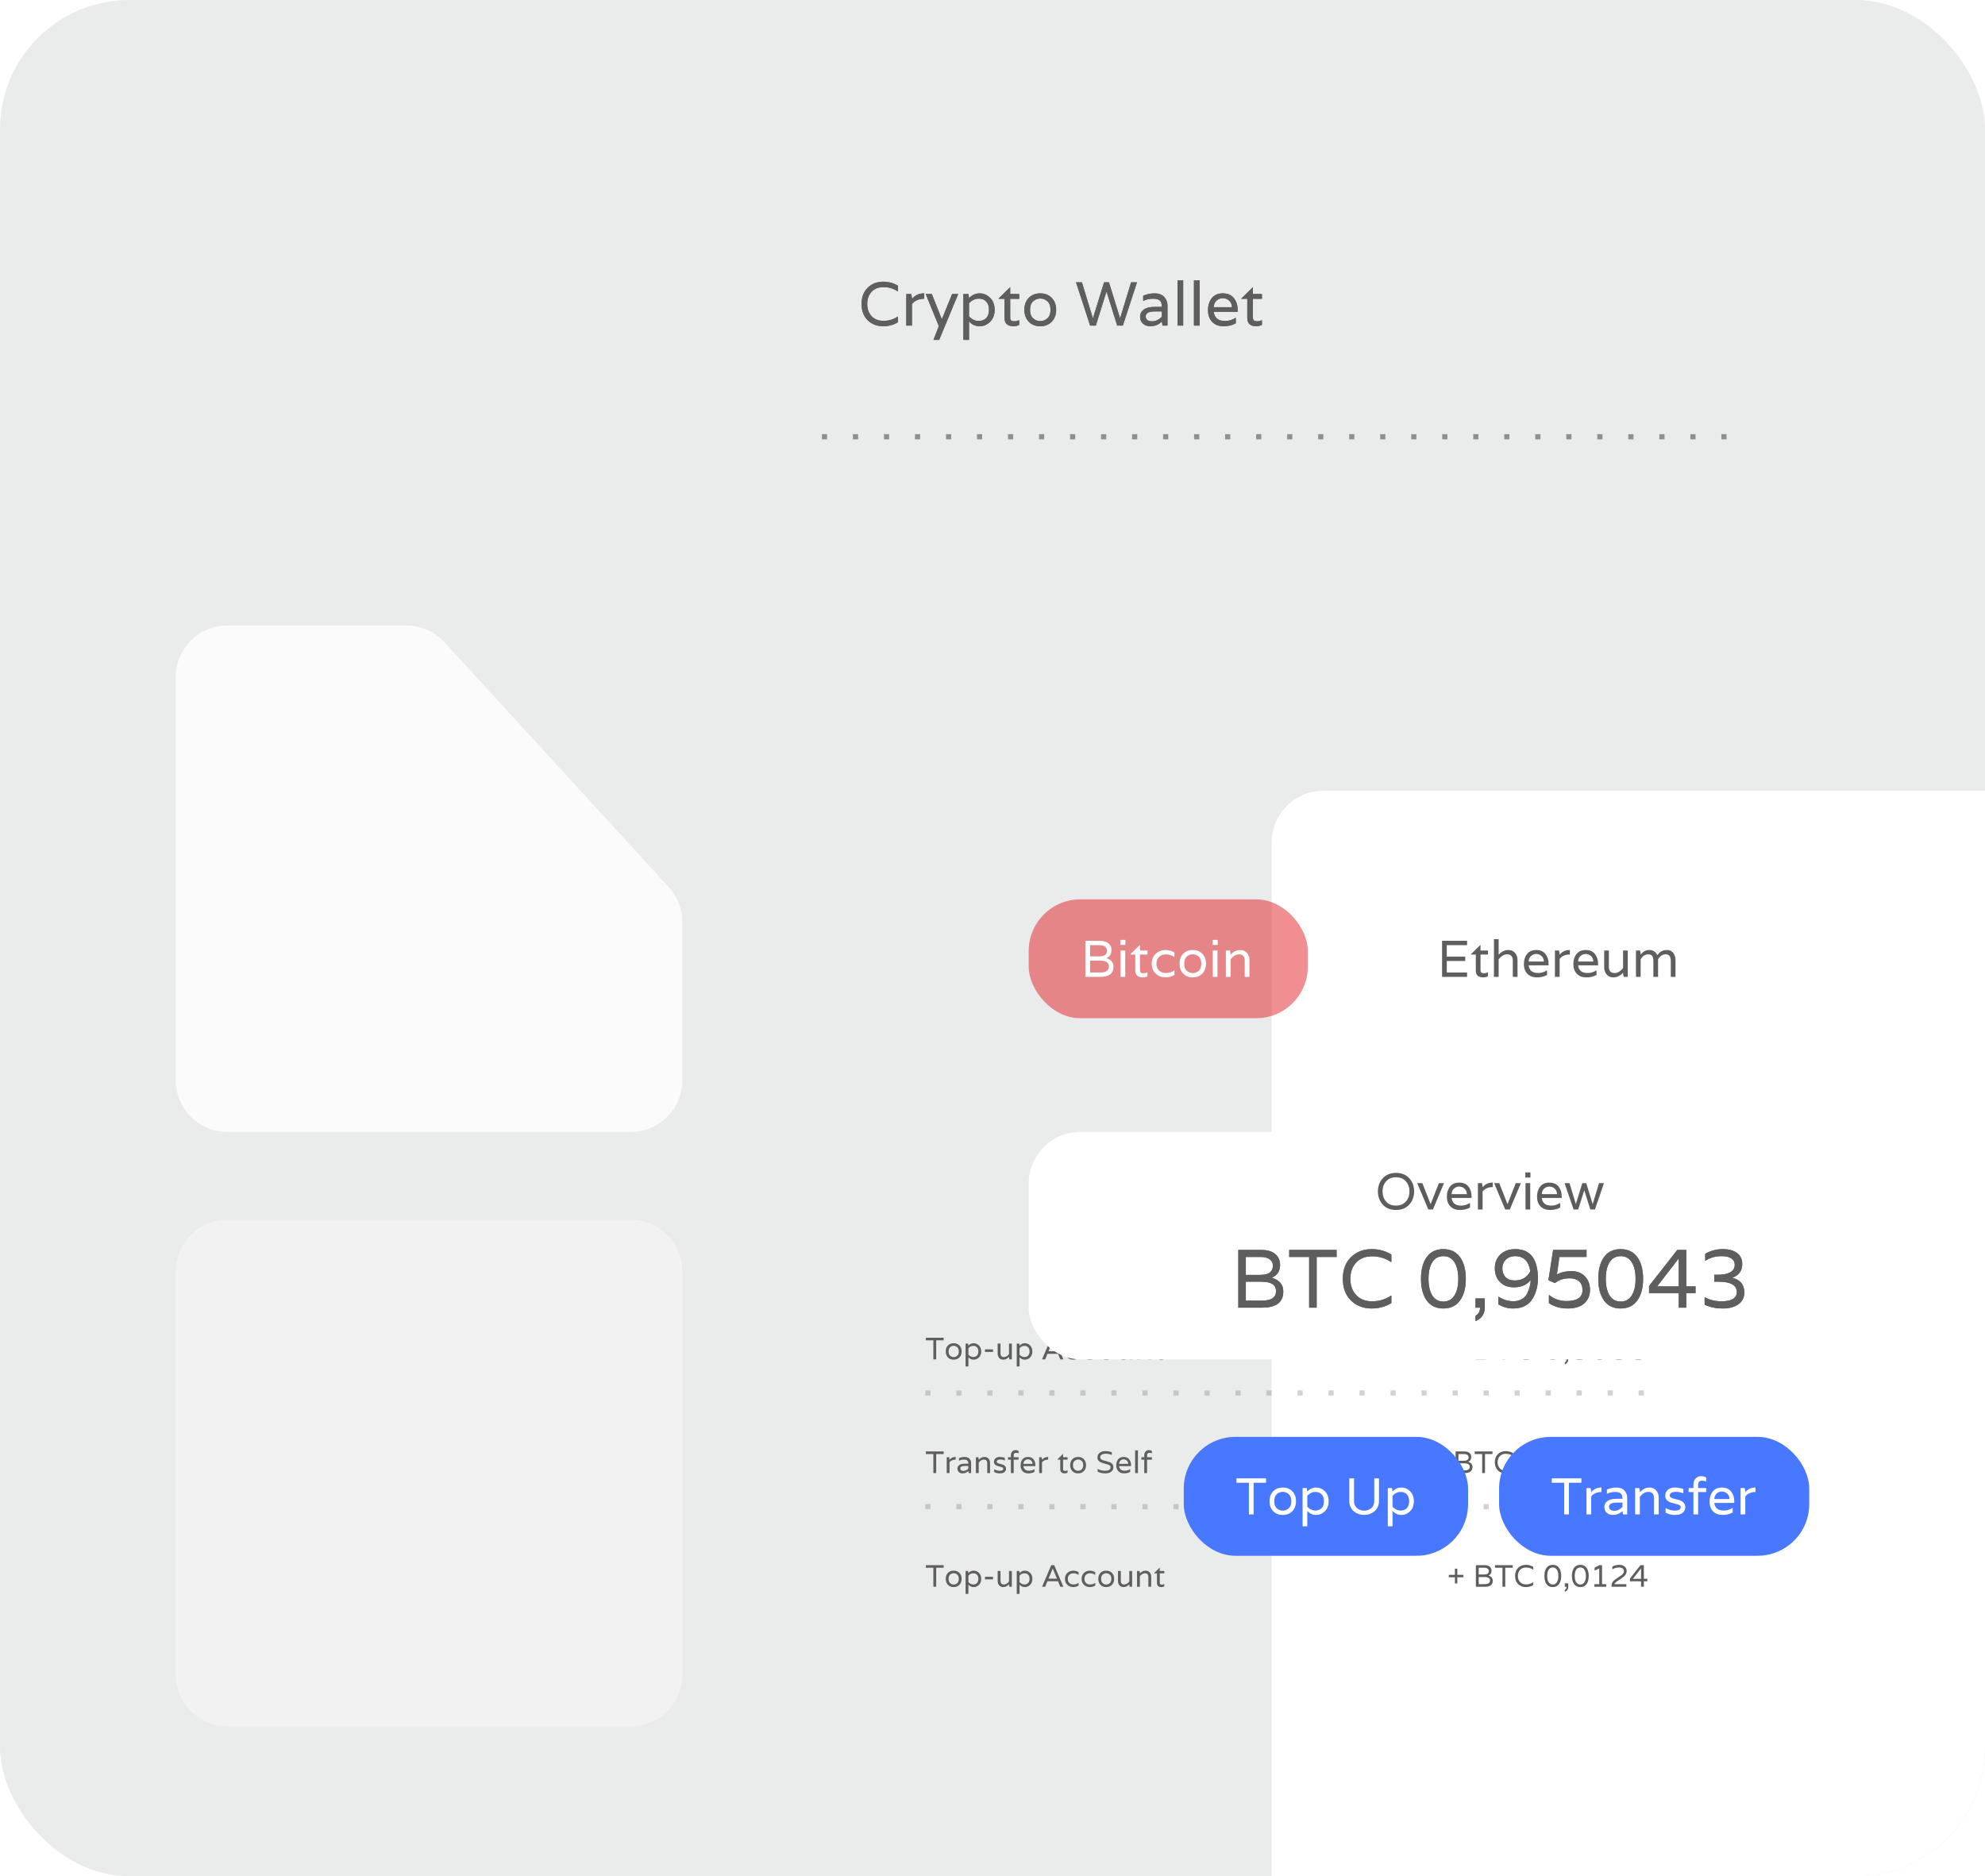 <svg width="384" height="363" viewBox="0 0 384 363" fill="none" xmlns="http://www.w3.org/2000/svg">
<g clip-path="url(#clip0_42_1634)">
<rect width="384" height="363" rx="25" fill="#E9ECEA"/>
<g filter="url(#filter0_d_42_1634)">
<path d="M34 244C34 238.477 38.477 234 44 234H122C127.523 234 132 238.477 132 244V322C132 327.523 127.523 332 122 332H44C38.477 332 34 327.523 34 322V244Z" fill="#F2F2F2"/>
</g>
<path d="M129.374 171.633C131.063 173.477 132 175.887 132 178.387L132 209C132 214.523 127.523 219 122 219L44 219C38.477 219 34 214.523 34 209L34 131C34 125.477 38.477 121 44 121L78.599 121C81.403 121 84.079 122.178 85.973 124.246L129.374 171.633Z" fill="#FBFBFB"/>
<g filter="url(#filter1_dddd_42_1634)">
<rect x="147" y="31" width="204" height="300" rx="10" fill="white"/>
</g>
<path d="M182.552 258.812V259.322H181.106V263H180.56V259.322H179.114V258.812H182.552ZM182.956 261.47C182.956 260.994 183.096 260.61 183.376 260.318C183.656 260.026 184.026 259.88 184.486 259.88C184.95 259.88 185.322 260.026 185.602 260.318C185.886 260.61 186.028 260.994 186.028 261.47C186.028 261.946 185.886 262.33 185.602 262.622C185.322 262.914 184.95 263.06 184.486 263.06C184.026 263.06 183.656 262.914 183.376 262.622C183.096 262.33 182.956 261.946 182.956 261.47ZM183.796 262.292C183.996 262.472 184.228 262.562 184.492 262.562C184.756 262.562 184.986 262.472 185.182 262.292C185.382 262.108 185.482 261.834 185.482 261.47C185.482 261.102 185.382 260.828 185.182 260.648C184.986 260.468 184.756 260.378 184.492 260.378C184.228 260.378 183.996 260.468 183.796 260.648C183.6 260.828 183.502 261.102 183.502 261.47C183.502 261.834 183.6 262.108 183.796 262.292ZM189.378 262.628C189.09 262.916 188.752 263.06 188.364 263.06C187.976 263.06 187.64 262.912 187.356 262.616H187.338V264.38H186.792V259.94H187.272L187.338 260.324H187.356C187.64 260.028 187.976 259.88 188.364 259.88C188.752 259.88 189.09 260.024 189.378 260.312C189.67 260.6 189.816 260.986 189.816 261.47C189.816 261.954 189.67 262.34 189.378 262.628ZM188.286 260.39C187.926 260.39 187.61 260.54 187.338 260.84V262.1C187.61 262.4 187.926 262.55 188.286 262.55C188.582 262.55 188.82 262.456 189 262.268C189.18 262.08 189.27 261.814 189.27 261.47C189.27 261.126 189.18 260.86 189 260.672C188.82 260.484 188.582 260.39 188.286 260.39ZM192.108 261.56H190.548V261.074H192.108V261.56ZM194.077 263.06C193.745 263.06 193.483 262.948 193.291 262.724C193.099 262.5 193.003 262.22 193.003 261.884V259.94H193.549V261.824C193.549 262.312 193.769 262.556 194.209 262.556C194.557 262.556 194.885 262.364 195.193 261.98V259.94H195.739V263H195.259L195.193 262.616V262.526H195.181C194.857 262.882 194.489 263.06 194.077 263.06ZM199.275 262.628C198.987 262.916 198.649 263.06 198.261 263.06C197.873 263.06 197.537 262.912 197.253 262.616H197.235V264.38H196.689V259.94H197.169L197.235 260.324H197.253C197.537 260.028 197.873 259.88 198.261 259.88C198.649 259.88 198.987 260.024 199.275 260.312C199.567 260.6 199.713 260.986 199.713 261.47C199.713 261.954 199.567 262.34 199.275 262.628ZM198.183 260.39C197.823 260.39 197.507 260.54 197.235 260.84V262.1C197.507 262.4 197.823 262.55 198.183 262.55C198.479 262.55 198.717 262.456 198.897 262.268C199.077 262.08 199.167 261.814 199.167 261.47C199.167 261.126 199.077 260.86 198.897 260.672C198.717 260.484 198.479 260.39 198.183 260.39ZM205.117 263L204.667 261.926H202.633L202.183 263H201.589L203.365 258.812H203.935L205.711 263H205.117ZM202.849 261.398V261.428H204.451V261.398L203.659 259.484H203.647L202.849 261.398ZM208.634 260.69C208.338 260.49 208.016 260.39 207.668 260.39C207.324 260.39 207.054 260.49 206.858 260.69C206.662 260.886 206.564 261.146 206.564 261.47C206.564 261.794 206.662 262.056 206.858 262.256C207.054 262.452 207.324 262.55 207.668 262.55C208.016 262.55 208.338 262.45 208.634 262.25H208.658V262.766C208.326 262.962 207.98 263.06 207.62 263.06C207.176 263.06 206.798 262.916 206.486 262.628C206.174 262.34 206.018 261.954 206.018 261.47C206.018 260.986 206.174 260.6 206.486 260.312C206.798 260.024 207.176 259.88 207.62 259.88C207.98 259.88 208.326 259.978 208.658 260.174V260.69H208.634ZM211.851 260.69C211.555 260.49 211.233 260.39 210.885 260.39C210.541 260.39 210.271 260.49 210.075 260.69C209.879 260.886 209.781 261.146 209.781 261.47C209.781 261.794 209.879 262.056 210.075 262.256C210.271 262.452 210.541 262.55 210.885 262.55C211.233 262.55 211.555 262.45 211.851 262.25H211.875V262.766C211.543 262.962 211.197 263.06 210.837 263.06C210.393 263.06 210.015 262.916 209.703 262.628C209.391 262.34 209.235 261.954 209.235 261.47C209.235 260.986 209.391 260.6 209.703 260.312C210.015 260.024 210.393 259.88 210.837 259.88C211.197 259.88 211.543 259.978 211.875 260.174V260.69H211.851ZM212.464 261.47C212.464 260.994 212.604 260.61 212.884 260.318C213.164 260.026 213.534 259.88 213.994 259.88C214.458 259.88 214.83 260.026 215.11 260.318C215.394 260.61 215.536 260.994 215.536 261.47C215.536 261.946 215.394 262.33 215.11 262.622C214.83 262.914 214.458 263.06 213.994 263.06C213.534 263.06 213.164 262.914 212.884 262.622C212.604 262.33 212.464 261.946 212.464 261.47ZM213.304 262.292C213.504 262.472 213.736 262.562 214 262.562C214.264 262.562 214.494 262.472 214.69 262.292C214.89 262.108 214.99 261.834 214.99 261.47C214.99 261.102 214.89 260.828 214.69 260.648C214.494 260.468 214.264 260.378 214 260.378C213.736 260.378 213.504 260.468 213.304 260.648C213.108 260.828 213.01 261.102 213.01 261.47C213.01 261.834 213.108 262.108 213.304 262.292ZM217.35 263.06C217.018 263.06 216.756 262.948 216.564 262.724C216.372 262.5 216.276 262.22 216.276 261.884V259.94H216.822V261.824C216.822 262.312 217.042 262.556 217.482 262.556C217.83 262.556 218.158 262.364 218.466 261.98V259.94H219.012V263H218.532L218.466 262.616V262.526H218.454C218.13 262.882 217.762 263.06 217.35 263.06ZM221.624 259.88C221.956 259.88 222.218 259.992 222.41 260.216C222.602 260.44 222.698 260.72 222.698 261.056V263H222.152V261.116C222.152 260.628 221.932 260.384 221.492 260.384C221.144 260.384 220.816 260.576 220.508 260.96V263H219.962V259.94H220.442L220.508 260.324V260.414H220.52C220.844 260.058 221.212 259.88 221.624 259.88ZM225.233 260.408H224.363V262.22C224.363 262.388 224.409 262.492 224.501 262.532C224.577 262.564 224.675 262.58 224.795 262.58C224.915 262.58 225.047 262.548 225.191 262.484H225.233V262.928C225.065 263.016 224.885 263.06 224.693 263.06C224.109 263.06 223.817 262.796 223.817 262.268V260.408H223.247V260.372L224.363 259.28V259.94H225.233V260.408Z" fill="#5E5E5E"/>
<path d="M280.27 261.158V260.696H281.452V259.508H281.92V260.696H283.102V261.158H281.92V262.346H281.452V261.158H280.27ZM288.774 261.824C288.774 262.608 288.26 263 287.232 263H285.51V258.812H287.196C287.624 258.812 287.954 258.91 288.186 259.106C288.422 259.302 288.54 259.566 288.54 259.898C288.54 260.338 288.348 260.644 287.964 260.816V260.834C288.504 261.006 288.774 261.336 288.774 261.824ZM286.056 262.49H287.178C287.566 262.49 287.84 262.43 288 262.31C288.164 262.19 288.246 262.02 288.246 261.8C288.246 261.344 287.892 261.116 287.184 261.116H286.056V262.49ZM286.056 260.624H287.052C287.408 260.624 287.658 260.564 287.802 260.444C287.946 260.324 288.018 260.164 288.018 259.964C288.018 259.76 287.94 259.602 287.784 259.49C287.632 259.378 287.422 259.322 287.154 259.322H286.056V260.624ZM292.64 258.812V259.322H291.194V263H290.648V259.322H289.202V258.812H292.64ZM296.584 259.682C296.172 259.41 295.718 259.274 295.222 259.274C294.726 259.274 294.338 259.426 294.058 259.73C293.778 260.034 293.638 260.426 293.638 260.906C293.638 261.386 293.778 261.778 294.058 262.082C294.338 262.386 294.726 262.538 295.222 262.538C295.718 262.538 296.172 262.402 296.584 262.13H296.614V262.67C296.182 262.93 295.708 263.06 295.192 263.06C294.58 263.06 294.076 262.866 293.68 262.478C293.288 262.086 293.092 261.562 293.092 260.906C293.092 260.25 293.288 259.728 293.68 259.34C294.076 258.948 294.58 258.752 295.192 258.752C295.708 258.752 296.182 258.882 296.614 259.142V259.682H296.584ZM298.762 260.906C298.762 260.246 298.9 259.722 299.176 259.334C299.456 258.946 299.858 258.752 300.382 258.752C300.91 258.752 301.314 258.946 301.594 259.334C301.874 259.722 302.014 260.246 302.014 260.906C302.014 261.566 301.874 262.09 301.594 262.478C301.314 262.866 300.91 263.06 300.382 263.06C299.858 263.06 299.456 262.866 299.176 262.478C298.9 262.09 298.762 261.566 298.762 260.906ZM299.584 262.118C299.772 262.41 300.04 262.556 300.388 262.556C300.736 262.556 301.002 262.41 301.186 262.118C301.374 261.826 301.468 261.424 301.468 260.912C301.468 260.396 301.374 259.992 301.186 259.7C301.002 259.408 300.736 259.262 300.388 259.262C300.04 259.262 299.772 259.408 299.584 259.7C299.4 259.992 299.308 260.396 299.308 260.912C299.308 261.424 299.4 261.826 299.584 262.118ZM302.715 262.328H303.387V263C303.387 263.464 303.163 263.79 302.715 263.978V263.588C302.935 263.468 303.045 263.272 303.045 263H302.715V262.328ZM306.284 260.834C306.86 260.978 307.148 261.334 307.148 261.902C307.148 262.27 307.002 262.556 306.71 262.76C306.422 262.96 306.042 263.06 305.57 263.06C305.102 263.06 304.668 262.97 304.268 262.79V262.256H304.298C304.65 262.444 305.048 262.538 305.492 262.538C306.008 262.538 306.346 262.424 306.506 262.196C306.57 262.104 306.602 261.996 306.602 261.872C306.602 261.368 306.16 261.116 305.276 261.116H304.964V260.612H305.204C305.604 260.612 305.912 260.552 306.128 260.432C306.344 260.308 306.452 260.126 306.452 259.886C306.452 259.694 306.372 259.542 306.212 259.43C306.052 259.318 305.816 259.262 305.504 259.262C305.056 259.262 304.666 259.372 304.334 259.592H304.31V259.088C304.71 258.864 305.132 258.752 305.576 258.752C306.02 258.752 306.368 258.846 306.62 259.034C306.872 259.222 306.998 259.488 306.998 259.832C306.998 260.32 306.76 260.652 306.284 260.828V260.834ZM307.856 260.906C307.856 260.246 307.994 259.722 308.27 259.334C308.55 258.946 308.952 258.752 309.476 258.752C310.004 258.752 310.408 258.946 310.688 259.334C310.968 259.722 311.108 260.246 311.108 260.906C311.108 261.566 310.968 262.09 310.688 262.478C310.408 262.866 310.004 263.06 309.476 263.06C308.952 263.06 308.55 262.866 308.27 262.478C307.994 262.09 307.856 261.566 307.856 260.906ZM308.678 262.118C308.866 262.41 309.134 262.556 309.482 262.556C309.83 262.556 310.096 262.41 310.28 262.118C310.468 261.826 310.562 261.424 310.562 260.912C310.562 260.396 310.468 259.992 310.28 259.7C310.096 259.408 309.83 259.262 309.482 259.262C309.134 259.262 308.866 259.408 308.678 259.7C308.494 259.992 308.402 260.396 308.402 260.912C308.402 261.424 308.494 261.826 308.678 262.118ZM312.409 260.582C312.701 260.426 313.047 260.348 313.447 260.348C313.851 260.348 314.175 260.474 314.419 260.726C314.667 260.974 314.791 261.3 314.791 261.704C314.791 262.108 314.653 262.436 314.377 262.688C314.101 262.936 313.699 263.06 313.171 263.06C312.643 263.06 312.189 262.93 311.809 262.67V262.088H311.833C312.197 262.376 312.611 262.52 313.075 262.52C313.455 262.52 313.745 262.456 313.945 262.328C314.145 262.2 314.245 261.998 314.245 261.722C314.245 261.442 314.161 261.23 313.993 261.086C313.829 260.942 313.603 260.87 313.315 260.87C312.879 260.87 312.523 260.986 312.247 261.218L311.773 261.008L312.115 258.812H314.539V259.322H312.571L312.391 260.582H312.409ZM316.177 260.582C316.469 260.426 316.815 260.348 317.215 260.348C317.619 260.348 317.943 260.474 318.187 260.726C318.435 260.974 318.559 261.3 318.559 261.704C318.559 262.108 318.421 262.436 318.145 262.688C317.869 262.936 317.467 263.06 316.939 263.06C316.411 263.06 315.957 262.93 315.577 262.67V262.088H315.601C315.965 262.376 316.379 262.52 316.843 262.52C317.223 262.52 317.513 262.456 317.713 262.328C317.913 262.2 318.013 261.998 318.013 261.722C318.013 261.442 317.929 261.23 317.761 261.086C317.597 260.942 317.371 260.87 317.083 260.87C316.647 260.87 316.291 260.986 316.015 261.218L315.541 261.008L315.883 258.812H318.307V259.322H316.339L316.159 260.582H316.177Z" fill="#5E5E5E"/>
<line x1="179" y1="269.5" x2="319" y2="269.5" stroke="#8F8F8F" stroke-opacity="0.4" stroke-dasharray="1 5"/>
<path d="M182.552 280.812V281.322H181.106V285H180.56V281.322H179.114V280.812H182.552ZM184.828 281.88H184.876V282.402H184.828C184.592 282.402 184.372 282.448 184.168 282.54C183.964 282.632 183.804 282.76 183.688 282.924V285H183.142V281.94H183.622L183.688 282.324V282.414H183.7C183.988 282.058 184.364 281.88 184.828 281.88ZM185.516 282.108C185.864 281.956 186.236 281.88 186.632 281.88C187.032 281.88 187.338 281.996 187.55 282.228C187.762 282.46 187.868 282.738 187.868 283.062V285H187.388L187.322 284.616H187.304C187.016 284.912 186.646 285.06 186.194 285.06C185.922 285.06 185.69 284.978 185.498 284.814C185.31 284.65 185.216 284.426 185.216 284.142C185.216 283.858 185.332 283.628 185.564 283.452C185.8 283.276 186.144 283.188 186.596 283.188H187.322V283.14C187.322 282.876 187.256 282.686 187.124 282.57C186.996 282.454 186.772 282.396 186.452 282.396C186.132 282.396 185.832 282.464 185.552 282.6H185.516V282.108ZM187.322 284.13V283.626H186.668C186.064 283.626 185.762 283.786 185.762 284.106C185.762 284.422 185.974 284.58 186.398 284.58C186.574 284.58 186.744 284.538 186.908 284.454C187.072 284.366 187.21 284.258 187.322 284.13ZM190.452 281.88C190.784 281.88 191.046 281.992 191.238 282.216C191.43 282.44 191.526 282.72 191.526 283.056V285H190.98V283.116C190.98 282.628 190.76 282.384 190.32 282.384C189.972 282.384 189.644 282.576 189.336 282.96V285H188.79V281.94H189.27L189.336 282.324V282.414H189.348C189.672 282.058 190.04 281.88 190.452 281.88ZM193.557 282.378C193.301 282.378 193.111 282.418 192.987 282.498C192.867 282.574 192.807 282.672 192.807 282.792C192.807 282.908 192.869 282.998 192.993 283.062C193.117 283.126 193.267 283.178 193.443 283.218C193.623 283.254 193.801 283.3 193.977 283.356C194.153 283.412 194.303 283.508 194.427 283.644C194.551 283.78 194.613 283.966 194.613 284.202C194.613 284.438 194.511 284.64 194.307 284.808C194.107 284.976 193.807 285.06 193.407 285.06C193.011 285.06 192.649 284.97 192.321 284.79V284.268H192.351C192.675 284.46 193.031 284.556 193.419 284.556C193.863 284.556 194.085 284.414 194.085 284.13C194.085 284.038 194.023 283.964 193.899 283.908C193.775 283.848 193.625 283.798 193.449 283.758C193.273 283.718 193.097 283.67 192.921 283.614C192.745 283.558 192.595 283.464 192.471 283.332C192.347 283.2 192.285 283.032 192.285 282.828C192.285 282.548 192.385 282.32 192.585 282.144C192.789 281.968 193.065 281.88 193.413 281.88C193.761 281.88 194.085 281.936 194.385 282.048V282.546H194.343C194.075 282.434 193.813 282.378 193.557 282.378ZM196.997 281.16C196.849 281.108 196.703 281.082 196.559 281.082C196.419 281.082 196.307 281.12 196.223 281.196C196.143 281.272 196.103 281.41 196.103 281.61V281.94H197.039V282.408H196.103V285H195.557V282.408H194.999V281.94H195.557V281.592C195.557 281.244 195.645 280.986 195.821 280.818C196.001 280.646 196.203 280.56 196.427 280.56C196.655 280.56 196.859 280.61 197.039 280.71V281.16H196.997ZM200.297 283.47V283.662H197.981C198.013 283.942 198.117 284.16 198.293 284.316C198.469 284.472 198.735 284.55 199.091 284.55C199.451 284.55 199.783 284.45 200.087 284.25H200.117V284.778C199.781 284.966 199.385 285.06 198.929 285.06C198.477 285.06 198.113 284.922 197.837 284.646C197.565 284.366 197.429 283.99 197.429 283.518C197.429 283.042 197.551 282.65 197.795 282.342C198.039 282.034 198.395 281.88 198.863 281.88C199.331 281.88 199.687 282.034 199.931 282.342C200.175 282.65 200.297 283.026 200.297 283.47ZM197.981 283.218H199.751C199.735 282.93 199.637 282.712 199.457 282.564C199.281 282.416 199.083 282.342 198.863 282.342C198.643 282.342 198.445 282.416 198.269 282.564C198.093 282.712 197.997 282.93 197.981 283.218ZM202.717 281.88H202.765V282.402H202.717C202.481 282.402 202.261 282.448 202.057 282.54C201.853 282.632 201.693 282.76 201.577 282.924V285H201.031V281.94H201.511L201.577 282.324V282.414H201.589C201.877 282.058 202.253 281.88 202.717 281.88ZM206.524 282.408H205.654V284.22C205.654 284.388 205.7 284.492 205.792 284.532C205.868 284.564 205.966 284.58 206.086 284.58C206.206 284.58 206.338 284.548 206.482 284.484H206.524V284.928C206.356 285.016 206.176 285.06 205.984 285.06C205.4 285.06 205.108 284.796 205.108 284.268V282.408H204.538V282.372L205.654 281.28V281.94H206.524V282.408ZM207.026 283.47C207.026 282.994 207.166 282.61 207.446 282.318C207.726 282.026 208.096 281.88 208.556 281.88C209.02 281.88 209.392 282.026 209.672 282.318C209.956 282.61 210.098 282.994 210.098 283.47C210.098 283.946 209.956 284.33 209.672 284.622C209.392 284.914 209.02 285.06 208.556 285.06C208.096 285.06 207.726 284.914 207.446 284.622C207.166 284.33 207.026 283.946 207.026 283.47ZM207.866 284.292C208.066 284.472 208.298 284.562 208.562 284.562C208.826 284.562 209.056 284.472 209.252 284.292C209.452 284.108 209.552 283.834 209.552 283.47C209.552 283.102 209.452 282.828 209.252 282.648C209.056 282.468 208.826 282.378 208.562 282.378C208.298 282.378 208.066 282.468 207.866 282.648C207.67 282.828 207.572 283.102 207.572 283.47C207.572 283.834 207.67 284.108 207.866 284.292ZM212.835 281.94C212.835 282.1 212.897 282.232 213.021 282.336C213.149 282.44 213.307 282.514 213.495 282.558C213.683 282.598 213.887 282.65 214.107 282.714C214.331 282.774 214.537 282.84 214.725 282.912C214.913 282.984 215.069 283.104 215.193 283.272C215.321 283.436 215.385 283.642 215.385 283.89C215.385 284.234 215.243 284.516 214.959 284.736C214.679 284.952 214.287 285.06 213.783 285.06C213.279 285.06 212.799 284.952 212.343 284.736V284.202H212.373C212.789 284.434 213.263 284.55 213.795 284.55C214.495 284.55 214.845 284.318 214.845 283.854C214.845 283.626 214.675 283.458 214.335 283.35C214.187 283.302 214.023 283.256 213.843 283.212C213.663 283.168 213.481 283.116 213.297 283.056C213.117 282.996 212.951 282.926 212.799 282.846C212.651 282.762 212.529 282.648 212.433 282.504C212.341 282.356 212.295 282.182 212.295 281.982C212.295 281.634 212.431 281.342 212.703 281.106C212.979 280.87 213.349 280.752 213.813 280.752C214.281 280.752 214.703 280.824 215.079 280.968V281.478H215.037C214.661 281.326 214.299 281.25 213.951 281.25C213.607 281.25 213.335 281.312 213.135 281.436C212.935 281.556 212.835 281.724 212.835 281.94ZM218.807 283.47V283.662H216.491C216.523 283.942 216.627 284.16 216.803 284.316C216.979 284.472 217.245 284.55 217.601 284.55C217.961 284.55 218.293 284.45 218.597 284.25H218.627V284.778C218.291 284.966 217.895 285.06 217.439 285.06C216.987 285.06 216.623 284.922 216.347 284.646C216.075 284.366 215.939 283.99 215.939 283.518C215.939 283.042 216.061 282.65 216.305 282.342C216.549 282.034 216.905 281.88 217.373 281.88C217.841 281.88 218.197 282.034 218.441 282.342C218.685 282.65 218.807 283.026 218.807 283.47ZM216.491 283.218H218.261C218.245 282.93 218.147 282.712 217.967 282.564C217.791 282.416 217.593 282.342 217.373 282.342C217.153 282.342 216.955 282.416 216.779 282.564C216.603 282.712 216.507 282.93 216.491 283.218ZM220.134 280.62V285H219.588V280.62H220.134ZM222.796 281.16C222.648 281.108 222.502 281.082 222.358 281.082C222.218 281.082 222.106 281.12 222.022 281.196C221.942 281.272 221.902 281.41 221.902 281.61V281.94H222.838V282.408H221.902V285H221.356V282.408H220.798V281.94H221.356V281.592C221.356 281.244 221.444 280.986 221.62 280.818C221.8 280.646 222.002 280.56 222.226 280.56C222.454 280.56 222.658 280.61 222.838 280.71V281.16H222.796Z" fill="#5E5E5E"/>
<path d="M279.004 283.56H277.444V283.074H279.004V283.56ZM284.854 283.824C284.854 284.608 284.34 285 283.312 285H281.59V280.812H283.276C283.704 280.812 284.034 280.91 284.266 281.106C284.502 281.302 284.62 281.566 284.62 281.898C284.62 282.338 284.428 282.644 284.044 282.816V282.834C284.584 283.006 284.854 283.336 284.854 283.824ZM282.136 284.49H283.258C283.646 284.49 283.92 284.43 284.08 284.31C284.244 284.19 284.326 284.02 284.326 283.8C284.326 283.344 283.972 283.116 283.264 283.116H282.136V284.49ZM282.136 282.624H283.132C283.488 282.624 283.738 282.564 283.882 282.444C284.026 282.324 284.098 282.164 284.098 281.964C284.098 281.76 284.02 281.602 283.864 281.49C283.712 281.378 283.502 281.322 283.234 281.322H282.136V282.624ZM288.72 280.812V281.322H287.274V285H286.728V281.322H285.282V280.812H288.72ZM292.664 281.682C292.252 281.41 291.798 281.274 291.302 281.274C290.806 281.274 290.418 281.426 290.138 281.73C289.858 282.034 289.718 282.426 289.718 282.906C289.718 283.386 289.858 283.778 290.138 284.082C290.418 284.386 290.806 284.538 291.302 284.538C291.798 284.538 292.252 284.402 292.664 284.13H292.694V284.67C292.262 284.93 291.788 285.06 291.272 285.06C290.66 285.06 290.156 284.866 289.76 284.478C289.368 284.086 289.172 283.562 289.172 282.906C289.172 282.25 289.368 281.728 289.76 281.34C290.156 280.948 290.66 280.752 291.272 280.752C291.788 280.752 292.262 280.882 292.694 281.142V281.682H292.664ZM294.842 282.906C294.842 282.246 294.98 281.722 295.256 281.334C295.536 280.946 295.938 280.752 296.462 280.752C296.99 280.752 297.394 280.946 297.674 281.334C297.954 281.722 298.094 282.246 298.094 282.906C298.094 283.566 297.954 284.09 297.674 284.478C297.394 284.866 296.99 285.06 296.462 285.06C295.938 285.06 295.536 284.866 295.256 284.478C294.98 284.09 294.842 283.566 294.842 282.906ZM295.664 284.118C295.852 284.41 296.12 284.556 296.468 284.556C296.816 284.556 297.082 284.41 297.266 284.118C297.454 283.826 297.548 283.424 297.548 282.912C297.548 282.396 297.454 281.992 297.266 281.7C297.082 281.408 296.816 281.262 296.468 281.262C296.12 281.262 295.852 281.408 295.664 281.7C295.48 281.992 295.388 282.396 295.388 282.912C295.388 283.424 295.48 283.826 295.664 284.118ZM298.796 284.328H299.468V285C299.468 285.464 299.244 285.79 298.796 285.978V285.588C299.016 285.468 299.126 285.272 299.126 285H298.796V284.328ZM300.168 282.906C300.168 282.246 300.306 281.722 300.582 281.334C300.862 280.946 301.264 280.752 301.788 280.752C302.316 280.752 302.72 280.946 303 281.334C303.28 281.722 303.42 282.246 303.42 282.906C303.42 283.566 303.28 284.09 303 284.478C302.72 284.866 302.316 285.06 301.788 285.06C301.264 285.06 300.862 284.866 300.582 284.478C300.306 284.09 300.168 283.566 300.168 282.906ZM300.99 284.118C301.178 284.41 301.446 284.556 301.794 284.556C302.142 284.556 302.408 284.41 302.592 284.118C302.78 283.826 302.874 283.424 302.874 282.912C302.874 282.396 302.78 281.992 302.592 281.7C302.408 281.408 302.142 281.262 301.794 281.262C301.446 281.262 301.178 281.408 300.99 281.7C300.806 281.992 300.714 282.396 300.714 282.912C300.714 283.424 300.806 283.826 300.99 284.118ZM305.784 282.288C306.196 282.288 306.528 282.416 306.78 282.672C307.032 282.928 307.158 283.26 307.158 283.668C307.158 284.076 307.022 284.41 306.75 284.67C306.482 284.93 306.124 285.06 305.676 285.06C304.58 285.06 304.032 284.344 304.032 282.912C304.032 282.388 304.156 281.912 304.404 281.484C304.532 281.264 304.714 281.088 304.95 280.956C305.186 280.82 305.482 280.752 305.838 280.752C306.198 280.752 306.552 280.85 306.9 281.046V281.598H306.87C306.542 281.386 306.19 281.28 305.814 281.28C305.57 281.28 305.362 281.332 305.19 281.436C305.018 281.54 304.89 281.678 304.806 281.85C304.654 282.162 304.57 282.482 304.554 282.81H304.566C304.838 282.462 305.244 282.288 305.784 282.288ZM305.682 284.55C305.958 284.55 306.182 284.466 306.354 284.298C306.526 284.13 306.612 283.918 306.612 283.662C306.612 283.406 306.536 283.196 306.384 283.032C306.232 282.868 306.01 282.786 305.718 282.786C305.198 282.786 304.82 283.006 304.584 283.446C304.692 284.182 305.058 284.55 305.682 284.55ZM308.489 282.582C308.781 282.426 309.127 282.348 309.527 282.348C309.931 282.348 310.255 282.474 310.499 282.726C310.747 282.974 310.871 283.3 310.871 283.704C310.871 284.108 310.733 284.436 310.457 284.688C310.181 284.936 309.779 285.06 309.251 285.06C308.723 285.06 308.269 284.93 307.889 284.67V284.088H307.913C308.277 284.376 308.691 284.52 309.155 284.52C309.535 284.52 309.825 284.456 310.025 284.328C310.225 284.2 310.325 283.998 310.325 283.722C310.325 283.442 310.241 283.23 310.073 283.086C309.909 282.942 309.683 282.87 309.395 282.87C308.959 282.87 308.603 282.986 308.327 283.218L307.853 283.008L308.195 280.812H310.619V281.322H308.651L308.471 282.582H308.489ZM312.875 283.524C312.463 283.524 312.131 283.396 311.879 283.14C311.627 282.884 311.501 282.552 311.501 282.144C311.501 281.736 311.635 281.402 311.903 281.142C312.175 280.882 312.535 280.752 312.983 280.752C314.079 280.752 314.627 281.468 314.627 282.9C314.627 283.424 314.503 283.9 314.255 284.328C314.127 284.548 313.945 284.726 313.709 284.862C313.473 284.994 313.175 285.06 312.815 285.06C312.459 285.06 312.107 284.962 311.759 284.766V284.214H311.789C312.117 284.426 312.469 284.532 312.845 284.532C313.089 284.532 313.297 284.48 313.469 284.376C313.641 284.272 313.769 284.134 313.853 283.962C314.005 283.65 314.089 283.33 314.105 283.002H314.093C313.821 283.35 313.415 283.524 312.875 283.524ZM312.977 281.262C312.701 281.262 312.477 281.346 312.305 281.514C312.133 281.682 312.047 281.894 312.047 282.15C312.047 282.406 312.123 282.616 312.275 282.78C312.427 282.944 312.649 283.026 312.941 283.026C313.461 283.026 313.839 282.806 314.075 282.366C313.967 281.63 313.601 281.262 312.977 281.262ZM318.298 281.97C318.298 282.166 318.246 282.356 318.142 282.54C318.042 282.72 317.912 282.878 317.752 283.014C317.596 283.146 317.422 283.282 317.23 283.422C317.038 283.558 316.856 283.678 316.684 283.782C316.268 284.034 316.014 284.262 315.922 284.466V284.49H318.238V285H315.37V284.688C315.37 284.492 315.428 284.304 315.544 284.124C315.664 283.94 315.812 283.782 315.988 283.65C316.168 283.518 316.362 283.382 316.57 283.242C316.778 283.102 316.97 282.974 317.146 282.858C317.326 282.742 317.474 282.61 317.59 282.462C317.71 282.314 317.77 282.164 317.77 282.012C317.77 281.516 317.454 281.268 316.822 281.268C316.338 281.268 315.914 281.388 315.55 281.628H315.52V281.094C315.948 280.866 316.414 280.752 316.918 280.752C317.31 280.752 317.638 280.866 317.902 281.094C318.166 281.318 318.298 281.61 318.298 281.97Z" fill="#5E5E5E"/>
<line x1="179" y1="291.5" x2="319" y2="291.5" stroke="#8F8F8F" stroke-opacity="0.4" stroke-dasharray="1 5"/>
<path d="M182.552 302.812V303.322H181.106V307H180.56V303.322H179.114V302.812H182.552ZM182.956 305.47C182.956 304.994 183.096 304.61 183.376 304.318C183.656 304.026 184.026 303.88 184.486 303.88C184.95 303.88 185.322 304.026 185.602 304.318C185.886 304.61 186.028 304.994 186.028 305.47C186.028 305.946 185.886 306.33 185.602 306.622C185.322 306.914 184.95 307.06 184.486 307.06C184.026 307.06 183.656 306.914 183.376 306.622C183.096 306.33 182.956 305.946 182.956 305.47ZM183.796 306.292C183.996 306.472 184.228 306.562 184.492 306.562C184.756 306.562 184.986 306.472 185.182 306.292C185.382 306.108 185.482 305.834 185.482 305.47C185.482 305.102 185.382 304.828 185.182 304.648C184.986 304.468 184.756 304.378 184.492 304.378C184.228 304.378 183.996 304.468 183.796 304.648C183.6 304.828 183.502 305.102 183.502 305.47C183.502 305.834 183.6 306.108 183.796 306.292ZM189.378 306.628C189.09 306.916 188.752 307.06 188.364 307.06C187.976 307.06 187.64 306.912 187.356 306.616H187.338V308.38H186.792V303.94H187.272L187.338 304.324H187.356C187.64 304.028 187.976 303.88 188.364 303.88C188.752 303.88 189.09 304.024 189.378 304.312C189.67 304.6 189.816 304.986 189.816 305.47C189.816 305.954 189.67 306.34 189.378 306.628ZM188.286 304.39C187.926 304.39 187.61 304.54 187.338 304.84V306.1C187.61 306.4 187.926 306.55 188.286 306.55C188.582 306.55 188.82 306.456 189 306.268C189.18 306.08 189.27 305.814 189.27 305.47C189.27 305.126 189.18 304.86 189 304.672C188.82 304.484 188.582 304.39 188.286 304.39ZM192.108 305.56H190.548V305.074H192.108V305.56ZM194.077 307.06C193.745 307.06 193.483 306.948 193.291 306.724C193.099 306.5 193.003 306.22 193.003 305.884V303.94H193.549V305.824C193.549 306.312 193.769 306.556 194.209 306.556C194.557 306.556 194.885 306.364 195.193 305.98V303.94H195.739V307H195.259L195.193 306.616V306.526H195.181C194.857 306.882 194.489 307.06 194.077 307.06ZM199.275 306.628C198.987 306.916 198.649 307.06 198.261 307.06C197.873 307.06 197.537 306.912 197.253 306.616H197.235V308.38H196.689V303.94H197.169L197.235 304.324H197.253C197.537 304.028 197.873 303.88 198.261 303.88C198.649 303.88 198.987 304.024 199.275 304.312C199.567 304.6 199.713 304.986 199.713 305.47C199.713 305.954 199.567 306.34 199.275 306.628ZM198.183 304.39C197.823 304.39 197.507 304.54 197.235 304.84V306.1C197.507 306.4 197.823 306.55 198.183 306.55C198.479 306.55 198.717 306.456 198.897 306.268C199.077 306.08 199.167 305.814 199.167 305.47C199.167 305.126 199.077 304.86 198.897 304.672C198.717 304.484 198.479 304.39 198.183 304.39ZM205.117 307L204.667 305.926H202.633L202.183 307H201.589L203.365 302.812H203.935L205.711 307H205.117ZM202.849 305.398V305.428H204.451V305.398L203.659 303.484H203.647L202.849 305.398ZM208.634 304.69C208.338 304.49 208.016 304.39 207.668 304.39C207.324 304.39 207.054 304.49 206.858 304.69C206.662 304.886 206.564 305.146 206.564 305.47C206.564 305.794 206.662 306.056 206.858 306.256C207.054 306.452 207.324 306.55 207.668 306.55C208.016 306.55 208.338 306.45 208.634 306.25H208.658V306.766C208.326 306.962 207.98 307.06 207.62 307.06C207.176 307.06 206.798 306.916 206.486 306.628C206.174 306.34 206.018 305.954 206.018 305.47C206.018 304.986 206.174 304.6 206.486 304.312C206.798 304.024 207.176 303.88 207.62 303.88C207.98 303.88 208.326 303.978 208.658 304.174V304.69H208.634ZM211.851 304.69C211.555 304.49 211.233 304.39 210.885 304.39C210.541 304.39 210.271 304.49 210.075 304.69C209.879 304.886 209.781 305.146 209.781 305.47C209.781 305.794 209.879 306.056 210.075 306.256C210.271 306.452 210.541 306.55 210.885 306.55C211.233 306.55 211.555 306.45 211.851 306.25H211.875V306.766C211.543 306.962 211.197 307.06 210.837 307.06C210.393 307.06 210.015 306.916 209.703 306.628C209.391 306.34 209.235 305.954 209.235 305.47C209.235 304.986 209.391 304.6 209.703 304.312C210.015 304.024 210.393 303.88 210.837 303.88C211.197 303.88 211.543 303.978 211.875 304.174V304.69H211.851ZM212.464 305.47C212.464 304.994 212.604 304.61 212.884 304.318C213.164 304.026 213.534 303.88 213.994 303.88C214.458 303.88 214.83 304.026 215.11 304.318C215.394 304.61 215.536 304.994 215.536 305.47C215.536 305.946 215.394 306.33 215.11 306.622C214.83 306.914 214.458 307.06 213.994 307.06C213.534 307.06 213.164 306.914 212.884 306.622C212.604 306.33 212.464 305.946 212.464 305.47ZM213.304 306.292C213.504 306.472 213.736 306.562 214 306.562C214.264 306.562 214.494 306.472 214.69 306.292C214.89 306.108 214.99 305.834 214.99 305.47C214.99 305.102 214.89 304.828 214.69 304.648C214.494 304.468 214.264 304.378 214 304.378C213.736 304.378 213.504 304.468 213.304 304.648C213.108 304.828 213.01 305.102 213.01 305.47C213.01 305.834 213.108 306.108 213.304 306.292ZM217.35 307.06C217.018 307.06 216.756 306.948 216.564 306.724C216.372 306.5 216.276 306.22 216.276 305.884V303.94H216.822V305.824C216.822 306.312 217.042 306.556 217.482 306.556C217.83 306.556 218.158 306.364 218.466 305.98V303.94H219.012V307H218.532L218.466 306.616V306.526H218.454C218.13 306.882 217.762 307.06 217.35 307.06ZM221.624 303.88C221.956 303.88 222.218 303.992 222.41 304.216C222.602 304.44 222.698 304.72 222.698 305.056V307H222.152V305.116C222.152 304.628 221.932 304.384 221.492 304.384C221.144 304.384 220.816 304.576 220.508 304.96V307H219.962V303.94H220.442L220.508 304.324V304.414H220.52C220.844 304.058 221.212 303.88 221.624 303.88ZM225.233 304.408H224.363V306.22C224.363 306.388 224.409 306.492 224.501 306.532C224.577 306.564 224.675 306.58 224.795 306.58C224.915 306.58 225.047 306.548 225.191 306.484H225.233V306.928C225.065 307.016 224.885 307.06 224.693 307.06C224.109 307.06 223.817 306.796 223.817 306.268V304.408H223.247V304.372L224.363 303.28V303.94H225.233V304.408Z" fill="#5E5E5E"/>
<path d="M280.27 305.158V304.696H281.452V303.508H281.92V304.696H283.102V305.158H281.92V306.346H281.452V305.158H280.27ZM288.774 305.824C288.774 306.608 288.26 307 287.232 307H285.51V302.812H287.196C287.624 302.812 287.954 302.91 288.186 303.106C288.422 303.302 288.54 303.566 288.54 303.898C288.54 304.338 288.348 304.644 287.964 304.816V304.834C288.504 305.006 288.774 305.336 288.774 305.824ZM286.056 306.49H287.178C287.566 306.49 287.84 306.43 288 306.31C288.164 306.19 288.246 306.02 288.246 305.8C288.246 305.344 287.892 305.116 287.184 305.116H286.056V306.49ZM286.056 304.624H287.052C287.408 304.624 287.658 304.564 287.802 304.444C287.946 304.324 288.018 304.164 288.018 303.964C288.018 303.76 287.94 303.602 287.784 303.49C287.632 303.378 287.422 303.322 287.154 303.322H286.056V304.624ZM292.64 302.812V303.322H291.194V307H290.648V303.322H289.202V302.812H292.64ZM296.584 303.682C296.172 303.41 295.718 303.274 295.222 303.274C294.726 303.274 294.338 303.426 294.058 303.73C293.778 304.034 293.638 304.426 293.638 304.906C293.638 305.386 293.778 305.778 294.058 306.082C294.338 306.386 294.726 306.538 295.222 306.538C295.718 306.538 296.172 306.402 296.584 306.13H296.614V306.67C296.182 306.93 295.708 307.06 295.192 307.06C294.58 307.06 294.076 306.866 293.68 306.478C293.288 306.086 293.092 305.562 293.092 304.906C293.092 304.25 293.288 303.728 293.68 303.34C294.076 302.948 294.58 302.752 295.192 302.752C295.708 302.752 296.182 302.882 296.614 303.142V303.682H296.584ZM298.762 304.906C298.762 304.246 298.9 303.722 299.176 303.334C299.456 302.946 299.858 302.752 300.382 302.752C300.91 302.752 301.314 302.946 301.594 303.334C301.874 303.722 302.014 304.246 302.014 304.906C302.014 305.566 301.874 306.09 301.594 306.478C301.314 306.866 300.91 307.06 300.382 307.06C299.858 307.06 299.456 306.866 299.176 306.478C298.9 306.09 298.762 305.566 298.762 304.906ZM299.584 306.118C299.772 306.41 300.04 306.556 300.388 306.556C300.736 306.556 301.002 306.41 301.186 306.118C301.374 305.826 301.468 305.424 301.468 304.912C301.468 304.396 301.374 303.992 301.186 303.7C301.002 303.408 300.736 303.262 300.388 303.262C300.04 303.262 299.772 303.408 299.584 303.7C299.4 303.992 299.308 304.396 299.308 304.912C299.308 305.424 299.4 305.826 299.584 306.118ZM302.715 306.328H303.387V307C303.387 307.464 303.163 307.79 302.715 307.978V307.588C302.935 307.468 303.045 307.272 303.045 307H302.715V306.328ZM304.088 304.906C304.088 304.246 304.226 303.722 304.502 303.334C304.782 302.946 305.184 302.752 305.708 302.752C306.236 302.752 306.64 302.946 306.92 303.334C307.2 303.722 307.34 304.246 307.34 304.906C307.34 305.566 307.2 306.09 306.92 306.478C306.64 306.866 306.236 307.06 305.708 307.06C305.184 307.06 304.782 306.866 304.502 306.478C304.226 306.09 304.088 305.566 304.088 304.906ZM304.91 306.118C305.098 306.41 305.366 306.556 305.714 306.556C306.062 306.556 306.328 306.41 306.512 306.118C306.7 305.826 306.794 305.424 306.794 304.912C306.794 304.396 306.7 303.992 306.512 303.7C306.328 303.408 306.062 303.262 305.714 303.262C305.366 303.262 305.098 303.408 304.91 303.7C304.726 303.992 304.634 304.396 304.634 304.912C304.634 305.424 304.726 305.826 304.91 306.118ZM309.92 306.49H310.742V307H308.438V306.49H309.374V303.454H309.35L308.48 303.886V303.304L309.416 302.812H309.92V306.49ZM314.683 303.97C314.683 304.166 314.631 304.356 314.527 304.54C314.427 304.72 314.297 304.878 314.137 305.014C313.981 305.146 313.807 305.282 313.615 305.422C313.423 305.558 313.241 305.678 313.069 305.782C312.653 306.034 312.399 306.262 312.307 306.466V306.49H314.623V307H311.755V306.688C311.755 306.492 311.813 306.304 311.929 306.124C312.049 305.94 312.197 305.782 312.373 305.65C312.553 305.518 312.747 305.382 312.955 305.242C313.163 305.102 313.355 304.974 313.531 304.858C313.711 304.742 313.859 304.61 313.975 304.462C314.095 304.314 314.155 304.164 314.155 304.012C314.155 303.516 313.839 303.268 313.207 303.268C312.723 303.268 312.299 303.388 311.935 303.628H311.905V303.094C312.333 302.866 312.799 302.752 313.303 302.752C313.695 302.752 314.023 302.866 314.287 303.094C314.551 303.318 314.683 303.61 314.683 303.97ZM318.007 305.458H318.679V305.944H318.007V307H317.461V305.944H315.307V305.428L317.353 302.812H318.007V305.458ZM317.461 305.458V303.442H317.449L315.901 305.446V305.458H317.461Z" fill="#5E5E5E"/>
<g clip-path="url(#clip1_42_1634)">
<g filter="url(#filter2_dddd_42_1634)">
<rect x="159" y="101" width="54" height="23" rx="10" fill="#E31E25" fill-opacity="0.5"/>
<path d="M175.41 114.04C175.41 115.347 174.553 116 172.84 116H169.97V109.02H172.78C173.493 109.02 174.043 109.183 174.43 109.51C174.823 109.837 175.02 110.277 175.02 110.83C175.02 111.563 174.7 112.073 174.06 112.36V112.39C174.96 112.677 175.41 113.227 175.41 114.04ZM170.88 115.15H172.75C173.397 115.15 173.853 115.05 174.12 114.85C174.393 114.65 174.53 114.367 174.53 114C174.53 113.24 173.94 112.86 172.76 112.86H170.88V115.15ZM170.88 112.04H172.54C173.133 112.04 173.55 111.94 173.79 111.74C174.03 111.54 174.15 111.273 174.15 110.94C174.15 110.6 174.02 110.337 173.76 110.15C173.507 109.963 173.157 109.87 172.71 109.87H170.88V112.04ZM176.764 116V110.9H177.674V116H176.764ZM177.714 108.84V109.82H176.734V108.84H177.714ZM181.982 111.68H180.532V114.7C180.532 114.98 180.609 115.153 180.762 115.22C180.889 115.273 181.052 115.3 181.252 115.3C181.452 115.3 181.672 115.247 181.912 115.14H181.982V115.88C181.702 116.027 181.402 116.1 181.082 116.1C180.109 116.1 179.622 115.66 179.622 114.78V111.68H178.672V111.62L180.532 109.8V110.9H181.982V111.68ZM187.16 112.15C186.667 111.817 186.13 111.65 185.55 111.65C184.977 111.65 184.527 111.817 184.2 112.15C183.873 112.477 183.71 112.91 183.71 113.45C183.71 113.99 183.873 114.427 184.2 114.76C184.527 115.087 184.977 115.25 185.55 115.25C186.13 115.25 186.667 115.083 187.16 114.75H187.2V115.61C186.647 115.937 186.07 116.1 185.47 116.1C184.73 116.1 184.1 115.86 183.58 115.38C183.06 114.9 182.8 114.257 182.8 113.45C182.8 112.643 183.06 112 183.58 111.52C184.1 111.04 184.73 110.8 185.47 110.8C186.07 110.8 186.647 110.963 187.2 111.29V112.15H187.16ZM188.181 113.45C188.181 112.657 188.415 112.017 188.881 111.53C189.348 111.043 189.965 110.8 190.731 110.8C191.505 110.8 192.125 111.043 192.591 111.53C193.065 112.017 193.301 112.657 193.301 113.45C193.301 114.243 193.065 114.883 192.591 115.37C192.125 115.857 191.505 116.1 190.731 116.1C189.965 116.1 189.348 115.857 188.881 115.37C188.415 114.883 188.181 114.243 188.181 113.45ZM189.581 114.82C189.915 115.12 190.301 115.27 190.741 115.27C191.181 115.27 191.565 115.12 191.891 114.82C192.225 114.513 192.391 114.057 192.391 113.45C192.391 112.837 192.225 112.38 191.891 112.08C191.565 111.78 191.181 111.63 190.741 111.63C190.301 111.63 189.915 111.78 189.581 112.08C189.255 112.38 189.091 112.837 189.091 113.45C189.091 114.057 189.255 114.513 189.581 114.82ZM194.615 116V110.9H195.525V116H194.615ZM195.565 108.84V109.82H194.585V108.84H195.565ZM199.914 110.8C200.467 110.8 200.904 110.987 201.224 111.36C201.544 111.733 201.704 112.2 201.704 112.76V116H200.794V112.86C200.794 112.047 200.427 111.64 199.694 111.64C199.114 111.64 198.567 111.96 198.054 112.6V116H197.144V110.9H197.944L198.054 111.54V111.69H198.074C198.614 111.097 199.227 110.8 199.914 110.8Z" fill="white"/>
<rect x="228" y="101" width="67" height="23" rx="10" fill="white"/>
<path d="M243.81 109.87H239.88V112.08H243.45V112.93H239.88V115.15H243.81V116H238.97V109.02H243.81V109.87ZM247.857 111.68H246.407V114.7C246.407 114.98 246.484 115.153 246.637 115.22C246.764 115.273 246.927 115.3 247.127 115.3C247.327 115.3 247.547 115.247 247.787 115.14H247.857V115.88C247.577 116.027 247.277 116.1 246.957 116.1C245.984 116.1 245.497 115.66 245.497 114.78V111.68H244.547V111.62L246.407 109.8V110.9H247.857V111.68ZM251.775 110.8C252.328 110.8 252.765 110.987 253.085 111.36C253.405 111.733 253.565 112.2 253.565 112.76V116H252.655V112.86C252.655 112.047 252.288 111.64 251.555 111.64C250.975 111.64 250.428 111.96 249.915 112.6V116H249.005V108.7H249.915V111.69H249.945C250.485 111.097 251.095 110.8 251.775 110.8ZM259.579 113.45V113.77H255.719C255.772 114.237 255.945 114.6 256.239 114.86C256.532 115.12 256.975 115.25 257.569 115.25C258.169 115.25 258.722 115.083 259.229 114.75H259.279V115.63C258.719 115.943 258.059 116.1 257.299 116.1C256.545 116.1 255.939 115.87 255.479 115.41C255.025 114.943 254.799 114.317 254.799 113.53C254.799 112.737 255.002 112.083 255.409 111.57C255.815 111.057 256.409 110.8 257.189 110.8C257.969 110.8 258.562 111.057 258.969 111.57C259.375 112.083 259.579 112.71 259.579 113.45ZM255.719 113.03H258.669C258.642 112.55 258.479 112.187 258.179 111.94C257.885 111.693 257.555 111.57 257.189 111.57C256.822 111.57 256.492 111.693 256.199 111.94C255.905 112.187 255.745 112.55 255.719 113.03ZM263.612 110.8H263.692V111.67H263.612C263.218 111.67 262.852 111.747 262.512 111.9C262.172 112.053 261.905 112.267 261.712 112.54V116H260.802V110.9H261.602L261.712 111.54V111.69H261.732C262.212 111.097 262.838 110.8 263.612 110.8ZM269.149 113.45V113.77H265.289C265.342 114.237 265.516 114.6 265.809 114.86C266.102 115.12 266.546 115.25 267.139 115.25C267.739 115.25 268.292 115.083 268.799 114.75H268.849V115.63C268.289 115.943 267.629 116.1 266.869 116.1C266.116 116.1 265.509 115.87 265.049 115.41C264.596 114.943 264.369 114.317 264.369 113.53C264.369 112.737 264.572 112.083 264.979 111.57C265.386 111.057 265.979 110.8 266.759 110.8C267.539 110.8 268.132 111.057 268.539 111.57C268.946 112.083 269.149 112.71 269.149 113.45ZM265.289 113.03H268.239C268.212 112.55 268.049 112.187 267.749 111.94C267.456 111.693 267.126 111.57 266.759 111.57C266.392 111.57 266.062 111.693 265.769 111.94C265.476 112.187 265.316 112.55 265.289 113.03ZM272.122 116.1C271.569 116.1 271.132 115.913 270.812 115.54C270.492 115.167 270.332 114.7 270.332 114.14V110.9H271.242V114.04C271.242 114.853 271.609 115.26 272.342 115.26C272.922 115.26 273.469 114.94 273.982 114.3V110.9H274.892V116H274.092L273.982 115.36V115.21H273.962C273.422 115.803 272.809 116.1 272.122 116.1ZM282.456 110.8C283.002 110.8 283.416 110.993 283.696 111.38C283.982 111.767 284.126 112.213 284.126 112.72V116H283.216V112.9C283.216 112.467 283.136 112.15 282.976 111.95C282.822 111.743 282.562 111.64 282.196 111.64C281.622 111.64 281.142 111.96 280.756 112.6V116H279.846V112.9C279.846 112.467 279.769 112.15 279.616 111.95C279.462 111.743 279.199 111.64 278.826 111.64C278.252 111.64 277.772 111.96 277.386 112.6V116H276.476V110.9H277.276L277.386 111.54V111.69H277.406C277.832 111.097 278.392 110.8 279.086 110.8C279.459 110.8 279.776 110.897 280.036 111.09C280.302 111.283 280.492 111.523 280.606 111.81H280.636C281.042 111.137 281.649 110.8 282.456 110.8Z" fill="#5E5E5E"/>
</g>
<g filter="url(#filter3_dddd_42_1634)">
<rect x="310" y="101" width="58" height="23" rx="10" fill="white"/>
<path d="M327.27 109.02H328.69V116H327.78V109.98H327.76L325.3 116H324.36L321.89 109.98H321.88V116H320.97V109.02H322.39L324.82 114.99H324.84L327.27 109.02ZM330.138 113.45C330.138 112.657 330.372 112.017 330.838 111.53C331.305 111.043 331.922 110.8 332.688 110.8C333.462 110.8 334.082 111.043 334.548 111.53C335.022 112.017 335.258 112.657 335.258 113.45C335.258 114.243 335.022 114.883 334.548 115.37C334.082 115.857 333.462 116.1 332.688 116.1C331.922 116.1 331.305 115.857 330.838 115.37C330.372 114.883 330.138 114.243 330.138 113.45ZM331.538 114.82C331.872 115.12 332.258 115.27 332.698 115.27C333.138 115.27 333.522 115.12 333.848 114.82C334.182 114.513 334.348 114.057 334.348 113.45C334.348 112.837 334.182 112.38 333.848 112.08C333.522 111.78 333.138 111.63 332.698 111.63C332.258 111.63 331.872 111.78 331.538 112.08C331.212 112.38 331.048 112.837 331.048 113.45C331.048 114.057 331.212 114.513 331.538 114.82ZM339.302 110.8C339.856 110.8 340.292 110.987 340.612 111.36C340.932 111.733 341.092 112.2 341.092 112.76V116H340.182V112.86C340.182 112.047 339.816 111.64 339.082 111.64C338.502 111.64 337.956 111.96 337.442 112.6V116H336.532V110.9H337.332L337.442 111.54V111.69H337.462C338.002 111.097 338.616 110.8 339.302 110.8ZM347.106 113.45V113.77H343.246C343.299 114.237 343.473 114.6 343.766 114.86C344.059 115.12 344.503 115.25 345.096 115.25C345.696 115.25 346.249 115.083 346.756 114.75H346.806V115.63C346.246 115.943 345.586 116.1 344.826 116.1C344.073 116.1 343.466 115.87 343.006 115.41C342.553 114.943 342.326 114.317 342.326 113.53C342.326 112.737 342.529 112.083 342.936 111.57C343.343 111.057 343.936 110.8 344.716 110.8C345.496 110.8 346.089 111.057 346.496 111.57C346.903 112.083 347.106 112.71 347.106 113.45ZM343.246 113.03H346.196C346.169 112.55 346.006 112.187 345.706 111.94C345.413 111.693 345.083 111.57 344.716 111.57C344.349 111.57 344.019 111.693 343.726 111.94C343.433 112.187 343.273 112.55 343.246 113.03ZM351.139 110.8H351.219V111.67H351.139C350.746 111.67 350.379 111.747 350.039 111.9C349.699 112.053 349.432 112.267 349.239 112.54V116H348.329V110.9H349.129L349.239 111.54V111.69H349.259C349.739 111.097 350.366 110.8 351.139 110.8ZM351.886 113.45C351.886 112.657 352.12 112.017 352.586 111.53C353.053 111.043 353.67 110.8 354.436 110.8C355.21 110.8 355.83 111.043 356.296 111.53C356.77 112.017 357.006 112.657 357.006 113.45C357.006 114.243 356.77 114.883 356.296 115.37C355.83 115.857 355.21 116.1 354.436 116.1C353.67 116.1 353.053 115.857 352.586 115.37C352.12 114.883 351.886 114.243 351.886 113.45ZM353.286 114.82C353.62 115.12 354.006 115.27 354.446 115.27C354.886 115.27 355.27 115.12 355.596 114.82C355.93 114.513 356.096 114.057 356.096 113.45C356.096 112.837 355.93 112.38 355.596 112.08C355.27 111.78 354.886 111.63 354.446 111.63C354.006 111.63 353.62 111.78 353.286 112.08C352.96 112.38 352.796 112.837 352.796 113.45C352.796 114.057 352.96 114.513 353.286 114.82Z" fill="#5E5E5E"/>
</g>
</g>
<path d="M173.656 56.364C172.832 55.82 171.924 55.548 170.932 55.548C169.94 55.548 169.164 55.852 168.604 56.46C168.044 57.068 167.764 57.852 167.764 58.812C167.764 59.772 168.044 60.556 168.604 61.164C169.164 61.772 169.94 62.076 170.932 62.076C171.924 62.076 172.832 61.804 173.656 61.26H173.716V62.34C172.852 62.86 171.904 63.12 170.872 63.12C169.648 63.12 168.64 62.732 167.848 61.956C167.064 61.172 166.672 60.124 166.672 58.812C166.672 57.5 167.064 56.456 167.848 55.68C168.64 54.896 169.648 54.504 170.872 54.504C171.904 54.504 172.852 54.764 173.716 55.284V56.364H173.656ZM178.699 56.76H178.795V57.804H178.699C178.227 57.804 177.787 57.896 177.379 58.08C176.971 58.264 176.651 58.52 176.419 58.848V63H175.327V56.88H176.287L176.419 57.648V57.828H176.443C177.019 57.116 177.771 56.76 178.699 56.76ZM185.368 56.88L181.684 65.76H180.58L181.612 63.096L179.08 56.88H180.256L182.176 61.716H182.224L184.192 56.88H185.368ZM191.538 62.256C190.962 62.832 190.286 63.12 189.51 63.12C188.734 63.12 188.062 62.824 187.494 62.232H187.458V65.76H186.366V56.88H187.326L187.458 57.648H187.494C188.062 57.056 188.734 56.76 189.51 56.76C190.286 56.76 190.962 57.048 191.538 57.624C192.122 58.2 192.414 58.972 192.414 59.94C192.414 60.908 192.122 61.68 191.538 62.256ZM189.354 57.78C188.634 57.78 188.002 58.08 187.458 58.68V61.2C188.002 61.8 188.634 62.1 189.354 62.1C189.946 62.1 190.422 61.912 190.782 61.536C191.142 61.16 191.322 60.628 191.322 59.94C191.322 59.252 191.142 58.72 190.782 58.344C190.422 57.968 189.946 57.78 189.354 57.78ZM197.164 57.816H195.424V61.44C195.424 61.776 195.516 61.984 195.7 62.064C195.852 62.128 196.048 62.16 196.288 62.16C196.528 62.16 196.792 62.096 197.08 61.968H197.164V62.856C196.828 63.032 196.468 63.12 196.084 63.12C194.916 63.12 194.332 62.592 194.332 61.536V57.816H193.192V57.744L195.424 55.56V56.88H197.164V57.816ZM198.17 59.94C198.17 58.988 198.45 58.22 199.01 57.636C199.57 57.052 200.31 56.76 201.23 56.76C202.158 56.76 202.902 57.052 203.462 57.636C204.03 58.22 204.314 58.988 204.314 59.94C204.314 60.892 204.03 61.66 203.462 62.244C202.902 62.828 202.158 63.12 201.23 63.12C200.31 63.12 199.57 62.828 199.01 62.244C198.45 61.66 198.17 60.892 198.17 59.94ZM199.85 61.584C200.25 61.944 200.714 62.124 201.242 62.124C201.77 62.124 202.23 61.944 202.622 61.584C203.022 61.216 203.222 60.668 203.222 59.94C203.222 59.204 203.022 58.656 202.622 58.296C202.23 57.936 201.77 57.756 201.242 57.756C200.714 57.756 200.25 57.936 199.85 58.296C199.458 58.656 199.262 59.204 199.262 59.94C199.262 60.668 199.458 61.216 199.85 61.584ZM218.812 54.624H219.952L217.216 63H216.124L214.084 56.496H214.024L211.984 63H210.892L208.156 54.624H209.296L211.408 61.536H211.444L213.58 54.624H214.528L216.664 61.536H216.7L218.812 54.624ZM221.15 57.216C221.846 56.912 222.59 56.76 223.382 56.76C224.182 56.76 224.794 56.992 225.218 57.456C225.642 57.92 225.854 58.476 225.854 59.124V63H224.894L224.762 62.232H224.726C224.15 62.824 223.41 63.12 222.506 63.12C221.962 63.12 221.498 62.956 221.114 62.628C220.738 62.3 220.55 61.852 220.55 61.284C220.55 60.716 220.782 60.256 221.246 59.904C221.718 59.552 222.406 59.376 223.31 59.376H224.762V59.28C224.762 58.752 224.63 58.372 224.366 58.14C224.11 57.908 223.662 57.792 223.022 57.792C222.382 57.792 221.782 57.928 221.222 58.2H221.15V57.216ZM224.762 61.26V60.252H223.454C222.246 60.252 221.642 60.572 221.642 61.212C221.642 61.844 222.066 62.16 222.914 62.16C223.266 62.16 223.606 62.076 223.934 61.908C224.262 61.732 224.538 61.516 224.762 61.26ZM228.886 54.24V63H227.794V54.24H228.886ZM232.062 54.24V63H230.97V54.24H232.062ZM239.426 59.94V60.324H234.794C234.858 60.884 235.066 61.32 235.418 61.632C235.77 61.944 236.302 62.1 237.014 62.1C237.734 62.1 238.398 61.9 239.006 61.5H239.066V62.556C238.394 62.932 237.602 63.12 236.69 63.12C235.786 63.12 235.058 62.844 234.506 62.292C233.962 61.732 233.69 60.98 233.69 60.036C233.69 59.084 233.934 58.3 234.422 57.684C234.91 57.068 235.622 56.76 236.558 56.76C237.494 56.76 238.206 57.068 238.694 57.684C239.182 58.3 239.426 59.052 239.426 59.94ZM234.794 59.436H238.334C238.302 58.86 238.106 58.424 237.746 58.128C237.394 57.832 236.998 57.684 236.558 57.684C236.118 57.684 235.722 57.832 235.37 58.128C235.018 58.424 234.826 58.86 234.794 59.436ZM244.121 57.816H242.381V61.44C242.381 61.776 242.473 61.984 242.657 62.064C242.809 62.128 243.005 62.16 243.245 62.16C243.485 62.16 243.749 62.096 244.037 61.968H244.121V62.856C243.785 63.032 243.425 63.12 243.041 63.12C241.873 63.12 241.289 62.592 241.289 61.536V57.816H240.149V57.744L242.381 55.56V56.88H244.121V57.816Z" fill="#5E5E5E"/>
<path d="M173.656 56.364C172.832 55.82 171.924 55.548 170.932 55.548C169.94 55.548 169.164 55.852 168.604 56.46C168.044 57.068 167.764 57.852 167.764 58.812C167.764 59.772 168.044 60.556 168.604 61.164C169.164 61.772 169.94 62.076 170.932 62.076C171.924 62.076 172.832 61.804 173.656 61.26H173.716V62.34C172.852 62.86 171.904 63.12 170.872 63.12C169.648 63.12 168.64 62.732 167.848 61.956C167.064 61.172 166.672 60.124 166.672 58.812C166.672 57.5 167.064 56.456 167.848 55.68C168.64 54.896 169.648 54.504 170.872 54.504C171.904 54.504 172.852 54.764 173.716 55.284V56.364H173.656ZM178.699 56.76H178.795V57.804H178.699C178.227 57.804 177.787 57.896 177.379 58.08C176.971 58.264 176.651 58.52 176.419 58.848V63H175.327V56.88H176.287L176.419 57.648V57.828H176.443C177.019 57.116 177.771 56.76 178.699 56.76ZM185.368 56.88L181.684 65.76H180.58L181.612 63.096L179.08 56.88H180.256L182.176 61.716H182.224L184.192 56.88H185.368ZM191.538 62.256C190.962 62.832 190.286 63.12 189.51 63.12C188.734 63.12 188.062 62.824 187.494 62.232H187.458V65.76H186.366V56.88H187.326L187.458 57.648H187.494C188.062 57.056 188.734 56.76 189.51 56.76C190.286 56.76 190.962 57.048 191.538 57.624C192.122 58.2 192.414 58.972 192.414 59.94C192.414 60.908 192.122 61.68 191.538 62.256ZM189.354 57.78C188.634 57.78 188.002 58.08 187.458 58.68V61.2C188.002 61.8 188.634 62.1 189.354 62.1C189.946 62.1 190.422 61.912 190.782 61.536C191.142 61.16 191.322 60.628 191.322 59.94C191.322 59.252 191.142 58.72 190.782 58.344C190.422 57.968 189.946 57.78 189.354 57.78ZM197.164 57.816H195.424V61.44C195.424 61.776 195.516 61.984 195.7 62.064C195.852 62.128 196.048 62.16 196.288 62.16C196.528 62.16 196.792 62.096 197.08 61.968H197.164V62.856C196.828 63.032 196.468 63.12 196.084 63.12C194.916 63.12 194.332 62.592 194.332 61.536V57.816H193.192V57.744L195.424 55.56V56.88H197.164V57.816ZM198.17 59.94C198.17 58.988 198.45 58.22 199.01 57.636C199.57 57.052 200.31 56.76 201.23 56.76C202.158 56.76 202.902 57.052 203.462 57.636C204.03 58.22 204.314 58.988 204.314 59.94C204.314 60.892 204.03 61.66 203.462 62.244C202.902 62.828 202.158 63.12 201.23 63.12C200.31 63.12 199.57 62.828 199.01 62.244C198.45 61.66 198.17 60.892 198.17 59.94ZM199.85 61.584C200.25 61.944 200.714 62.124 201.242 62.124C201.77 62.124 202.23 61.944 202.622 61.584C203.022 61.216 203.222 60.668 203.222 59.94C203.222 59.204 203.022 58.656 202.622 58.296C202.23 57.936 201.77 57.756 201.242 57.756C200.714 57.756 200.25 57.936 199.85 58.296C199.458 58.656 199.262 59.204 199.262 59.94C199.262 60.668 199.458 61.216 199.85 61.584ZM218.812 54.624H219.952L217.216 63H216.124L214.084 56.496H214.024L211.984 63H210.892L208.156 54.624H209.296L211.408 61.536H211.444L213.58 54.624H214.528L216.664 61.536H216.7L218.812 54.624ZM221.15 57.216C221.846 56.912 222.59 56.76 223.382 56.76C224.182 56.76 224.794 56.992 225.218 57.456C225.642 57.92 225.854 58.476 225.854 59.124V63H224.894L224.762 62.232H224.726C224.15 62.824 223.41 63.12 222.506 63.12C221.962 63.12 221.498 62.956 221.114 62.628C220.738 62.3 220.55 61.852 220.55 61.284C220.55 60.716 220.782 60.256 221.246 59.904C221.718 59.552 222.406 59.376 223.31 59.376H224.762V59.28C224.762 58.752 224.63 58.372 224.366 58.14C224.11 57.908 223.662 57.792 223.022 57.792C222.382 57.792 221.782 57.928 221.222 58.2H221.15V57.216ZM224.762 61.26V60.252H223.454C222.246 60.252 221.642 60.572 221.642 61.212C221.642 61.844 222.066 62.16 222.914 62.16C223.266 62.16 223.606 62.076 223.934 61.908C224.262 61.732 224.538 61.516 224.762 61.26ZM228.886 54.24V63H227.794V54.24H228.886ZM232.062 54.24V63H230.97V54.24H232.062ZM239.426 59.94V60.324H234.794C234.858 60.884 235.066 61.32 235.418 61.632C235.77 61.944 236.302 62.1 237.014 62.1C237.734 62.1 238.398 61.9 239.006 61.5H239.066V62.556C238.394 62.932 237.602 63.12 236.69 63.12C235.786 63.12 235.058 62.844 234.506 62.292C233.962 61.732 233.69 60.98 233.69 60.036C233.69 59.084 233.934 58.3 234.422 57.684C234.91 57.068 235.622 56.76 236.558 56.76C237.494 56.76 238.206 57.068 238.694 57.684C239.182 58.3 239.426 59.052 239.426 59.94ZM234.794 59.436H238.334C238.302 58.86 238.106 58.424 237.746 58.128C237.394 57.832 236.998 57.684 236.558 57.684C236.118 57.684 235.722 57.832 235.37 58.128C235.018 58.424 234.826 58.86 234.794 59.436ZM244.121 57.816H242.381V61.44C242.381 61.776 242.473 61.984 242.657 62.064C242.809 62.128 243.005 62.16 243.245 62.16C243.485 62.16 243.749 62.096 244.037 61.968H244.121V62.856C243.785 63.032 243.425 63.12 243.041 63.12C241.873 63.12 241.289 62.592 241.289 61.536V57.816H240.149V57.744L242.381 55.56V56.88H244.121V57.816Z" fill="#5E5E5E"/>
<g filter="url(#filter4_dddd_42_1634)">
<rect x="159" y="146" width="179" height="44" rx="10" fill="white"/>
<path d="M227.53 154.92C228.163 154.253 229.007 153.92 230.06 153.92C231.113 153.92 231.957 154.253 232.59 154.92C233.223 155.587 233.55 156.45 233.57 157.51C233.55 158.57 233.223 159.433 232.59 160.1C231.957 160.767 231.113 161.1 230.06 161.1C229.007 161.1 228.163 160.767 227.53 160.1C226.897 159.433 226.57 158.57 226.55 157.51C226.57 156.45 226.897 155.587 227.53 154.92ZM227.46 157.51C227.46 158.303 227.69 158.96 228.15 159.48C228.617 159.993 229.25 160.25 230.05 160.25C230.857 160.25 231.493 159.993 231.96 159.48C232.427 158.96 232.66 158.303 232.66 157.51C232.66 156.717 232.427 156.063 231.96 155.55C231.493 155.03 230.857 154.77 230.05 154.77C229.25 154.77 228.617 155.03 228.15 155.55C227.69 156.063 227.46 156.717 227.46 157.51ZM238.355 155.9H239.345L237.205 161H236.305L234.165 155.9H235.155L236.735 159.92H236.775L238.355 155.9ZM244.678 158.45V158.77H240.818C240.872 159.237 241.045 159.6 241.338 159.86C241.632 160.12 242.075 160.25 242.668 160.25C243.268 160.25 243.822 160.083 244.328 159.75H244.378V160.63C243.818 160.943 243.158 161.1 242.398 161.1C241.645 161.1 241.038 160.87 240.578 160.41C240.125 159.943 239.898 159.317 239.898 158.53C239.898 157.737 240.102 157.083 240.508 156.57C240.915 156.057 241.508 155.8 242.288 155.8C243.068 155.8 243.662 156.057 244.068 156.57C244.475 157.083 244.678 157.71 244.678 158.45ZM240.818 158.03H243.768C243.742 157.55 243.578 157.187 243.278 156.94C242.985 156.693 242.655 156.57 242.288 156.57C241.922 156.57 241.592 156.693 241.298 156.94C241.005 157.187 240.845 157.55 240.818 158.03ZM248.711 155.8H248.791V156.67H248.711C248.318 156.67 247.951 156.747 247.611 156.9C247.271 157.053 247.005 157.267 246.811 157.54V161H245.901V155.9H246.701L246.811 156.54V156.69H246.831C247.311 156.097 247.938 155.8 248.711 155.8ZM253.229 155.9H254.219L252.079 161H251.179L249.039 155.9H250.029L251.609 159.92H251.649L253.229 155.9ZM255.111 161V155.9H256.021V161H255.111ZM256.061 153.84V154.82H255.081V153.84H256.061ZM262.12 158.45V158.77H258.26C258.313 159.237 258.486 159.6 258.78 159.86C259.073 160.12 259.516 160.25 260.11 160.25C260.71 160.25 261.263 160.083 261.77 159.75H261.82V160.63C261.26 160.943 260.6 161.1 259.84 161.1C259.086 161.1 258.48 160.87 258.02 160.41C257.566 159.943 257.34 159.317 257.34 158.53C257.34 157.737 257.543 157.083 257.95 156.57C258.356 156.057 258.95 155.8 259.73 155.8C260.51 155.8 261.103 156.057 261.51 156.57C261.916 157.083 262.12 157.71 262.12 158.45ZM258.26 158.03H261.21C261.183 157.55 261.02 157.187 260.72 156.94C260.426 156.693 260.096 156.57 259.73 156.57C259.363 156.57 259.033 156.693 258.74 156.94C258.446 157.187 258.286 157.55 258.26 158.03ZM269.333 155.9H270.293L268.543 161H267.653L266.493 157.35H266.463L265.303 161H264.413L262.663 155.9H263.623L264.833 159.9H264.863L266.103 155.9H266.853L268.093 159.9H268.123L269.333 155.9Z" fill="#5D5D5D"/>
<path d="M208.256 176.864C208.256 178.955 206.885 180 204.144 180H199.552V168.832H204.048C205.189 168.832 206.069 169.093 206.688 169.616C207.317 170.139 207.632 170.843 207.632 171.728C207.632 172.901 207.12 173.717 206.096 174.176V174.224C207.536 174.683 208.256 175.563 208.256 176.864ZM201.008 178.64H204C205.035 178.64 205.765 178.48 206.192 178.16C206.629 177.84 206.848 177.387 206.848 176.8C206.848 175.584 205.904 174.976 204.016 174.976H201.008V178.64ZM201.008 173.664H203.664C204.613 173.664 205.28 173.504 205.664 173.184C206.048 172.864 206.24 172.437 206.24 171.904C206.24 171.36 206.032 170.939 205.616 170.64C205.211 170.341 204.651 170.192 203.936 170.192H201.008V173.664ZM218.566 168.832V170.192H214.71V180H213.254V170.192H209.398V168.832H218.566ZM229.083 171.152C227.984 170.427 226.774 170.064 225.451 170.064C224.128 170.064 223.094 170.469 222.347 171.28C221.6 172.091 221.227 173.136 221.227 174.416C221.227 175.696 221.6 176.741 222.347 177.552C223.094 178.363 224.128 178.768 225.451 178.768C226.774 178.768 227.984 178.405 229.083 177.68H229.163V179.12C228.011 179.813 226.747 180.16 225.371 180.16C223.739 180.16 222.395 179.643 221.339 178.608C220.294 177.563 219.771 176.165 219.771 174.416C219.771 172.667 220.294 171.275 221.339 170.24C222.395 169.195 223.739 168.672 225.371 168.672C226.747 168.672 228.011 169.019 229.163 169.712V171.152H229.083ZM234.891 174.416C234.891 172.656 235.259 171.259 235.995 170.224C236.742 169.189 237.814 168.672 239.211 168.672C240.619 168.672 241.696 169.189 242.443 170.224C243.19 171.259 243.563 172.656 243.563 174.416C243.563 176.176 243.19 177.573 242.443 178.608C241.696 179.643 240.619 180.16 239.211 180.16C237.814 180.16 236.742 179.643 235.995 178.608C235.259 177.573 234.891 176.176 234.891 174.416ZM237.083 177.648C237.584 178.427 238.299 178.816 239.227 178.816C240.155 178.816 240.864 178.427 241.355 177.648C241.856 176.869 242.107 175.797 242.107 174.432C242.107 173.056 241.856 171.979 241.355 171.2C240.864 170.421 240.155 170.032 239.227 170.032C238.299 170.032 237.584 170.421 237.083 171.2C236.592 171.979 236.347 173.056 236.347 174.432C236.347 175.797 236.592 176.869 237.083 177.648ZM245.434 178.208H247.226V180C247.226 181.237 246.629 182.107 245.434 182.608V181.568C246.021 181.248 246.314 180.725 246.314 180H245.434V178.208ZM252.838 176.064C251.74 176.064 250.854 175.723 250.182 175.04C249.51 174.357 249.174 173.472 249.174 172.384C249.174 171.296 249.532 170.405 250.246 169.712C250.972 169.019 251.932 168.672 253.126 168.672C256.049 168.672 257.51 170.581 257.51 174.4C257.51 175.797 257.18 177.067 256.518 178.208C256.177 178.795 255.692 179.269 255.062 179.632C254.433 179.984 253.638 180.16 252.678 180.16C251.729 180.16 250.79 179.899 249.862 179.376V177.904H249.942C250.817 178.469 251.756 178.752 252.758 178.752C253.409 178.752 253.964 178.613 254.422 178.336C254.881 178.059 255.222 177.691 255.446 177.232C255.852 176.4 256.076 175.547 256.118 174.672H256.086C255.361 175.6 254.278 176.064 252.838 176.064ZM253.11 170.032C252.374 170.032 251.777 170.256 251.318 170.704C250.86 171.152 250.63 171.717 250.63 172.4C250.63 173.083 250.833 173.643 251.238 174.08C251.644 174.517 252.236 174.736 253.014 174.736C254.401 174.736 255.409 174.149 256.038 172.976C255.75 171.013 254.774 170.032 253.11 170.032ZM261.237 173.552C262.016 173.136 262.938 172.928 264.005 172.928C265.082 172.928 265.946 173.264 266.597 173.936C267.258 174.597 267.589 175.467 267.589 176.544C267.589 177.621 267.221 178.496 266.485 179.168C265.749 179.829 264.677 180.16 263.269 180.16C261.861 180.16 260.65 179.813 259.637 179.12V177.568H259.701C260.672 178.336 261.776 178.72 263.013 178.72C264.026 178.72 264.8 178.549 265.333 178.208C265.866 177.867 266.133 177.328 266.133 176.592C266.133 175.845 265.909 175.28 265.461 174.896C265.024 174.512 264.421 174.32 263.653 174.32C262.49 174.32 261.541 174.629 260.805 175.248L259.541 174.688L260.453 168.832H266.917V170.192H261.669L261.189 173.552H261.237ZM269.188 174.416C269.188 172.656 269.556 171.259 270.292 170.224C271.039 169.189 272.111 168.672 273.508 168.672C274.916 168.672 275.993 169.189 276.74 170.224C277.487 171.259 277.86 172.656 277.86 174.416C277.86 176.176 277.487 177.573 276.74 178.608C275.993 179.643 274.916 180.16 273.508 180.16C272.111 180.16 271.039 179.643 270.292 178.608C269.556 177.573 269.188 176.176 269.188 174.416ZM271.38 177.648C271.881 178.427 272.596 178.816 273.524 178.816C274.452 178.816 275.161 178.427 275.652 177.648C276.153 176.869 276.404 175.797 276.404 174.432C276.404 173.056 276.153 171.979 275.652 171.2C275.161 170.421 274.452 170.032 273.524 170.032C272.596 170.032 271.881 170.421 271.38 171.2C270.889 171.979 270.644 173.056 270.644 174.432C270.644 175.797 270.889 176.869 271.38 177.648ZM286.211 175.888H288.003V177.184H286.211V180H284.755V177.184H279.011V175.808L284.467 168.832H286.211V175.888ZM284.755 175.888V170.512H284.723L280.595 175.856V175.888H284.755ZM295.138 174.224C296.674 174.608 297.442 175.557 297.442 177.072C297.442 178.053 297.052 178.816 296.274 179.36C295.506 179.893 294.492 180.16 293.234 180.16C291.986 180.16 290.828 179.92 289.762 179.44V178.016H289.842C290.78 178.517 291.842 178.768 293.026 178.768C294.402 178.768 295.303 178.464 295.73 177.856C295.9 177.611 295.986 177.323 295.986 176.992C295.986 175.648 294.807 174.976 292.45 174.976H291.618V173.632H292.258C293.324 173.632 294.146 173.472 294.722 173.152C295.298 172.821 295.586 172.336 295.586 171.696C295.586 171.184 295.372 170.779 294.946 170.48C294.519 170.181 293.89 170.032 293.058 170.032C291.863 170.032 290.823 170.325 289.938 170.912H289.874V169.568C290.94 168.971 292.066 168.672 293.25 168.672C294.434 168.672 295.362 168.923 296.034 169.424C296.706 169.925 297.042 170.635 297.042 171.552C297.042 172.853 296.407 173.739 295.138 174.208V174.224Z" fill="#5E5E5E"/>
<path d="M208.256 176.864C208.256 178.955 206.885 180 204.144 180H199.552V168.832H204.048C205.189 168.832 206.069 169.093 206.688 169.616C207.317 170.139 207.632 170.843 207.632 171.728C207.632 172.901 207.12 173.717 206.096 174.176V174.224C207.536 174.683 208.256 175.563 208.256 176.864ZM201.008 178.64H204C205.035 178.64 205.765 178.48 206.192 178.16C206.629 177.84 206.848 177.387 206.848 176.8C206.848 175.584 205.904 174.976 204.016 174.976H201.008V178.64ZM201.008 173.664H203.664C204.613 173.664 205.28 173.504 205.664 173.184C206.048 172.864 206.24 172.437 206.24 171.904C206.24 171.36 206.032 170.939 205.616 170.64C205.211 170.341 204.651 170.192 203.936 170.192H201.008V173.664ZM218.566 168.832V170.192H214.71V180H213.254V170.192H209.398V168.832H218.566ZM229.083 171.152C227.984 170.427 226.774 170.064 225.451 170.064C224.128 170.064 223.094 170.469 222.347 171.28C221.6 172.091 221.227 173.136 221.227 174.416C221.227 175.696 221.6 176.741 222.347 177.552C223.094 178.363 224.128 178.768 225.451 178.768C226.774 178.768 227.984 178.405 229.083 177.68H229.163V179.12C228.011 179.813 226.747 180.16 225.371 180.16C223.739 180.16 222.395 179.643 221.339 178.608C220.294 177.563 219.771 176.165 219.771 174.416C219.771 172.667 220.294 171.275 221.339 170.24C222.395 169.195 223.739 168.672 225.371 168.672C226.747 168.672 228.011 169.019 229.163 169.712V171.152H229.083ZM234.891 174.416C234.891 172.656 235.259 171.259 235.995 170.224C236.742 169.189 237.814 168.672 239.211 168.672C240.619 168.672 241.696 169.189 242.443 170.224C243.19 171.259 243.563 172.656 243.563 174.416C243.563 176.176 243.19 177.573 242.443 178.608C241.696 179.643 240.619 180.16 239.211 180.16C237.814 180.16 236.742 179.643 235.995 178.608C235.259 177.573 234.891 176.176 234.891 174.416ZM237.083 177.648C237.584 178.427 238.299 178.816 239.227 178.816C240.155 178.816 240.864 178.427 241.355 177.648C241.856 176.869 242.107 175.797 242.107 174.432C242.107 173.056 241.856 171.979 241.355 171.2C240.864 170.421 240.155 170.032 239.227 170.032C238.299 170.032 237.584 170.421 237.083 171.2C236.592 171.979 236.347 173.056 236.347 174.432C236.347 175.797 236.592 176.869 237.083 177.648ZM245.434 178.208H247.226V180C247.226 181.237 246.629 182.107 245.434 182.608V181.568C246.021 181.248 246.314 180.725 246.314 180H245.434V178.208ZM252.838 176.064C251.74 176.064 250.854 175.723 250.182 175.04C249.51 174.357 249.174 173.472 249.174 172.384C249.174 171.296 249.532 170.405 250.246 169.712C250.972 169.019 251.932 168.672 253.126 168.672C256.049 168.672 257.51 170.581 257.51 174.4C257.51 175.797 257.18 177.067 256.518 178.208C256.177 178.795 255.692 179.269 255.062 179.632C254.433 179.984 253.638 180.16 252.678 180.16C251.729 180.16 250.79 179.899 249.862 179.376V177.904H249.942C250.817 178.469 251.756 178.752 252.758 178.752C253.409 178.752 253.964 178.613 254.422 178.336C254.881 178.059 255.222 177.691 255.446 177.232C255.852 176.4 256.076 175.547 256.118 174.672H256.086C255.361 175.6 254.278 176.064 252.838 176.064ZM253.11 170.032C252.374 170.032 251.777 170.256 251.318 170.704C250.86 171.152 250.63 171.717 250.63 172.4C250.63 173.083 250.833 173.643 251.238 174.08C251.644 174.517 252.236 174.736 253.014 174.736C254.401 174.736 255.409 174.149 256.038 172.976C255.75 171.013 254.774 170.032 253.11 170.032ZM261.237 173.552C262.016 173.136 262.938 172.928 264.005 172.928C265.082 172.928 265.946 173.264 266.597 173.936C267.258 174.597 267.589 175.467 267.589 176.544C267.589 177.621 267.221 178.496 266.485 179.168C265.749 179.829 264.677 180.16 263.269 180.16C261.861 180.16 260.65 179.813 259.637 179.12V177.568H259.701C260.672 178.336 261.776 178.72 263.013 178.72C264.026 178.72 264.8 178.549 265.333 178.208C265.866 177.867 266.133 177.328 266.133 176.592C266.133 175.845 265.909 175.28 265.461 174.896C265.024 174.512 264.421 174.32 263.653 174.32C262.49 174.32 261.541 174.629 260.805 175.248L259.541 174.688L260.453 168.832H266.917V170.192H261.669L261.189 173.552H261.237ZM269.188 174.416C269.188 172.656 269.556 171.259 270.292 170.224C271.039 169.189 272.111 168.672 273.508 168.672C274.916 168.672 275.993 169.189 276.74 170.224C277.487 171.259 277.86 172.656 277.86 174.416C277.86 176.176 277.487 177.573 276.74 178.608C275.993 179.643 274.916 180.16 273.508 180.16C272.111 180.16 271.039 179.643 270.292 178.608C269.556 177.573 269.188 176.176 269.188 174.416ZM271.38 177.648C271.881 178.427 272.596 178.816 273.524 178.816C274.452 178.816 275.161 178.427 275.652 177.648C276.153 176.869 276.404 175.797 276.404 174.432C276.404 173.056 276.153 171.979 275.652 171.2C275.161 170.421 274.452 170.032 273.524 170.032C272.596 170.032 271.881 170.421 271.38 171.2C270.889 171.979 270.644 173.056 270.644 174.432C270.644 175.797 270.889 176.869 271.38 177.648ZM286.211 175.888H288.003V177.184H286.211V180H284.755V177.184H279.011V175.808L284.467 168.832H286.211V175.888ZM284.755 175.888V170.512H284.723L280.595 175.856V175.888H284.755ZM295.138 174.224C296.674 174.608 297.442 175.557 297.442 177.072C297.442 178.053 297.052 178.816 296.274 179.36C295.506 179.893 294.492 180.16 293.234 180.16C291.986 180.16 290.828 179.92 289.762 179.44V178.016H289.842C290.78 178.517 291.842 178.768 293.026 178.768C294.402 178.768 295.303 178.464 295.73 177.856C295.9 177.611 295.986 177.323 295.986 176.992C295.986 175.648 294.807 174.976 292.45 174.976H291.618V173.632H292.258C293.324 173.632 294.146 173.472 294.722 173.152C295.298 172.821 295.586 172.336 295.586 171.696C295.586 171.184 295.372 170.779 294.946 170.48C294.519 170.181 293.89 170.032 293.058 170.032C291.863 170.032 290.823 170.325 289.938 170.912H289.874V169.568C290.94 168.971 292.066 168.672 293.25 168.672C294.434 168.672 295.362 168.923 296.034 169.424C296.706 169.925 297.042 170.635 297.042 171.552C297.042 172.853 296.407 173.739 295.138 174.208V174.224Z" fill="#5E5E5E"/>
</g>
<line x1="159" y1="84.5" x2="338" y2="84.5" stroke="#8F8F8F" stroke-dasharray="1 5"/>
<g filter="url(#filter5_dddd_42_1634)">
<rect x="189" y="205" width="55" height="23" rx="10" fill="#4778FF"/>
<path d="M204.92 213.02V213.87H202.51V220H201.6V213.87H199.19V213.02H204.92ZM205.593 217.45C205.593 216.657 205.827 216.017 206.293 215.53C206.76 215.043 207.377 214.8 208.143 214.8C208.917 214.8 209.537 215.043 210.003 215.53C210.477 216.017 210.713 216.657 210.713 217.45C210.713 218.243 210.477 218.883 210.003 219.37C209.537 219.857 208.917 220.1 208.143 220.1C207.377 220.1 206.76 219.857 206.293 219.37C205.827 218.883 205.593 218.243 205.593 217.45ZM206.993 218.82C207.327 219.12 207.713 219.27 208.153 219.27C208.593 219.27 208.977 219.12 209.303 218.82C209.637 218.513 209.803 218.057 209.803 217.45C209.803 216.837 209.637 216.38 209.303 216.08C208.977 215.78 208.593 215.63 208.153 215.63C207.713 215.63 207.327 215.78 206.993 216.08C206.667 216.38 206.503 216.837 206.503 217.45C206.503 218.057 206.667 218.513 206.993 218.82ZM216.297 219.38C215.817 219.86 215.254 220.1 214.607 220.1C213.961 220.1 213.401 219.853 212.927 219.36H212.897V222.3H211.987V214.9H212.787L212.897 215.54H212.927C213.401 215.047 213.961 214.8 214.607 214.8C215.254 214.8 215.817 215.04 216.297 215.52C216.784 216 217.027 216.643 217.027 217.45C217.027 218.257 216.784 218.9 216.297 219.38ZM214.477 215.65C213.877 215.65 213.351 215.9 212.897 216.4V218.5C213.351 219 213.877 219.25 214.477 219.25C214.971 219.25 215.367 219.093 215.667 218.78C215.967 218.467 216.117 218.023 216.117 217.45C216.117 216.877 215.967 216.433 215.667 216.12C215.367 215.807 214.971 215.65 214.477 215.65ZM225.854 213.02H226.764V217.38C226.764 217.833 226.677 218.24 226.504 218.6C226.337 218.953 226.11 219.237 225.824 219.45C225.544 219.663 225.237 219.827 224.904 219.94C224.577 220.047 224.24 220.1 223.894 220.1C223.547 220.1 223.207 220.047 222.874 219.94C222.547 219.827 222.24 219.663 221.954 219.45C221.674 219.237 221.447 218.953 221.274 218.6C221.107 218.24 221.024 217.833 221.024 217.38V213.02H221.934V217.41C221.934 217.997 222.127 218.453 222.514 218.78C222.9 219.107 223.36 219.27 223.894 219.27C224.427 219.27 224.887 219.107 225.274 218.78C225.66 218.453 225.854 217.997 225.854 217.41V213.02ZM232.782 219.38C232.302 219.86 231.738 220.1 231.092 220.1C230.445 220.1 229.885 219.853 229.412 219.36H229.382V222.3H228.472V214.9H229.272L229.382 215.54H229.412C229.885 215.047 230.445 214.8 231.092 214.8C231.738 214.8 232.302 215.04 232.782 215.52C233.268 216 233.512 216.643 233.512 217.45C233.512 218.257 233.268 218.9 232.782 219.38ZM230.962 215.65C230.362 215.65 229.835 215.9 229.382 216.4V218.5C229.835 219 230.362 219.25 230.962 219.25C231.455 219.25 231.852 219.093 232.152 218.78C232.452 218.467 232.602 218.023 232.602 217.45C232.602 216.877 232.452 216.433 232.152 216.12C231.852 215.807 231.455 215.65 230.962 215.65Z" fill="white"/>
</g>
<g filter="url(#filter6_dddd_42_1634)">
<rect x="250" y="205" width="60" height="23" rx="10" fill="#4778FF"/>
<path d="M265.92 213.02V213.87H263.51V220H262.6V213.87H260.19V213.02H265.92ZM269.713 214.8H269.793V215.67H269.713C269.32 215.67 268.953 215.747 268.613 215.9C268.273 216.053 268.007 216.267 267.813 216.54V220H266.903V214.9H267.703L267.813 215.54V215.69H267.833C268.313 215.097 268.94 214.8 269.713 214.8ZM270.86 215.18C271.44 214.927 272.06 214.8 272.72 214.8C273.387 214.8 273.897 214.993 274.25 215.38C274.604 215.767 274.78 216.23 274.78 216.77V220H273.98L273.87 219.36H273.84C273.36 219.853 272.744 220.1 271.99 220.1C271.537 220.1 271.15 219.963 270.83 219.69C270.517 219.417 270.36 219.043 270.36 218.57C270.36 218.097 270.554 217.713 270.94 217.42C271.334 217.127 271.907 216.98 272.66 216.98H273.87V216.9C273.87 216.46 273.76 216.143 273.54 215.95C273.327 215.757 272.954 215.66 272.42 215.66C271.887 215.66 271.387 215.773 270.92 216H270.86V215.18ZM273.87 218.55V217.71H272.78C271.774 217.71 271.27 217.977 271.27 218.51C271.27 219.037 271.624 219.3 272.33 219.3C272.624 219.3 272.907 219.23 273.18 219.09C273.454 218.943 273.684 218.763 273.87 218.55ZM279.087 214.8C279.641 214.8 280.077 214.987 280.397 215.36C280.717 215.733 280.877 216.2 280.877 216.76V220H279.967V216.86C279.967 216.047 279.601 215.64 278.867 215.64C278.287 215.64 277.741 215.96 277.227 216.6V220H276.317V214.9H277.117L277.227 215.54V215.69H277.247C277.787 215.097 278.401 214.8 279.087 214.8ZM284.261 215.63C283.834 215.63 283.518 215.697 283.311 215.83C283.111 215.957 283.011 216.12 283.011 216.32C283.011 216.513 283.114 216.663 283.321 216.77C283.528 216.877 283.778 216.963 284.071 217.03C284.371 217.09 284.668 217.167 284.961 217.26C285.254 217.353 285.504 217.513 285.711 217.74C285.918 217.967 286.021 218.277 286.021 218.67C286.021 219.063 285.851 219.4 285.511 219.68C285.178 219.96 284.678 220.1 284.011 220.1C283.351 220.1 282.748 219.95 282.201 219.65V218.78H282.251C282.791 219.1 283.384 219.26 284.031 219.26C284.771 219.26 285.141 219.023 285.141 218.55C285.141 218.397 285.038 218.273 284.831 218.18C284.624 218.08 284.374 217.997 284.081 217.93C283.788 217.863 283.494 217.783 283.201 217.69C282.908 217.597 282.658 217.44 282.451 217.22C282.244 217 282.141 216.72 282.141 216.38C282.141 215.913 282.308 215.533 282.641 215.24C282.981 214.947 283.441 214.8 284.021 214.8C284.601 214.8 285.141 214.893 285.641 215.08V215.91H285.571C285.124 215.723 284.688 215.63 284.261 215.63ZM289.996 213.6C289.749 213.513 289.506 213.47 289.266 213.47C289.032 213.47 288.846 213.533 288.706 213.66C288.572 213.787 288.506 214.017 288.506 214.35V214.9H290.066V215.68H288.506V220H287.596V215.68H286.666V214.9H287.596V214.32C287.596 213.74 287.742 213.31 288.036 213.03C288.336 212.743 288.672 212.6 289.046 212.6C289.426 212.6 289.766 212.683 290.066 212.85V213.6H289.996ZM295.495 217.45V217.77H291.635C291.688 218.237 291.861 218.6 292.155 218.86C292.448 219.12 292.891 219.25 293.485 219.25C294.085 219.25 294.638 219.083 295.145 218.75H295.195V219.63C294.635 219.943 293.975 220.1 293.215 220.1C292.461 220.1 291.855 219.87 291.395 219.41C290.941 218.943 290.715 218.317 290.715 217.53C290.715 216.737 290.918 216.083 291.325 215.57C291.731 215.057 292.325 214.8 293.105 214.8C293.885 214.8 294.478 215.057 294.885 215.57C295.291 216.083 295.495 216.71 295.495 217.45ZM291.635 217.03H294.585C294.558 216.55 294.395 216.187 294.095 215.94C293.801 215.693 293.471 215.57 293.105 215.57C292.738 215.57 292.408 215.693 292.115 215.94C291.821 216.187 291.661 216.55 291.635 217.03ZM299.528 214.8H299.608V215.67H299.528C299.134 215.67 298.768 215.747 298.428 215.9C298.088 216.053 297.821 216.267 297.628 216.54V220H296.718V214.9H297.518L297.628 215.54V215.69H297.648C298.128 215.097 298.754 214.8 299.528 214.8Z" fill="white"/>
</g>
</g>
<defs>
<filter id="filter0_d_42_1634" x="28.5" y="230.5" width="109" height="109" filterUnits="userSpaceOnUse" color-interpolation-filters="sRGB">
<feFlood flood-opacity="0" result="BackgroundImageFix"/>
<feColorMatrix in="SourceAlpha" type="matrix" values="0 0 0 0 0 0 0 0 0 0 0 0 0 0 0 0 0 0 127 0" result="hardAlpha"/>
<feOffset dy="2"/>
<feGaussianBlur stdDeviation="2.75"/>
<feComposite in2="hardAlpha" operator="out"/>
<feColorMatrix type="matrix" values="0 0 0 0 0 0 0 0 0 0 0 0 0 0 0 0 0 0 0.1 0"/>
<feBlend mode="normal" in2="BackgroundImageFix" result="effect1_dropShadow_42_1634"/>
<feBlend mode="normal" in="SourceGraphic" in2="effect1_dropShadow_42_1634" result="shape"/>
</filter>
<filter id="filter1_dddd_42_1634" x="138" y="23" width="300" height="407" filterUnits="userSpaceOnUse" color-interpolation-filters="sRGB">
<feFlood flood-opacity="0" result="BackgroundImageFix"/>
<feColorMatrix in="SourceAlpha" type="matrix" values="0 0 0 0 0 0 0 0 0 0 0 0 0 0 0 0 0 0 127 0" result="hardAlpha"/>
<feOffset dx="3" dy="4"/>
<feGaussianBlur stdDeviation="6"/>
<feColorMatrix type="matrix" values="0 0 0 0 0 0 0 0 0 0 0 0 0 0 0 0 0 0 0.15 0"/>
<feBlend mode="normal" in2="BackgroundImageFix" result="effect1_dropShadow_42_1634"/>
<feColorMatrix in="SourceAlpha" type="matrix" values="0 0 0 0 0 0 0 0 0 0 0 0 0 0 0 0 0 0 127 0" result="hardAlpha"/>
<feOffset dx="13" dy="16"/>
<feGaussianBlur stdDeviation="10.5"/>
<feColorMatrix type="matrix" values="0 0 0 0 0 0 0 0 0 0 0 0 0 0 0 0 0 0 0.13 0"/>
<feBlend mode="normal" in2="effect1_dropShadow_42_1634" result="effect2_dropShadow_42_1634"/>
<feColorMatrix in="SourceAlpha" type="matrix" values="0 0 0 0 0 0 0 0 0 0 0 0 0 0 0 0 0 0 127 0" result="hardAlpha"/>
<feOffset dx="30" dy="37"/>
<feGaussianBlur stdDeviation="14"/>
<feColorMatrix type="matrix" values="0 0 0 0 0 0 0 0 0 0 0 0 0 0 0 0 0 0 0.08 0"/>
<feBlend mode="normal" in2="effect2_dropShadow_42_1634" result="effect3_dropShadow_42_1634"/>
<feColorMatrix in="SourceAlpha" type="matrix" values="0 0 0 0 0 0 0 0 0 0 0 0 0 0 0 0 0 0 127 0" result="hardAlpha"/>
<feOffset dx="53" dy="65"/>
<feGaussianBlur stdDeviation="17"/>
<feColorMatrix type="matrix" values="0 0 0 0 0 0 0 0 0 0 0 0 0 0 0 0 0 0 0.02 0"/>
<feBlend mode="normal" in2="effect3_dropShadow_42_1634" result="effect4_dropShadow_42_1634"/>
<feBlend mode="normal" in="SourceGraphic" in2="effect4_dropShadow_42_1634" result="shape"/>
</filter>
<filter id="filter2_dddd_42_1634" x="153" y="97" width="182" height="84" filterUnits="userSpaceOnUse" color-interpolation-filters="sRGB">
<feFlood flood-opacity="0" result="BackgroundImageFix"/>
<feColorMatrix in="SourceAlpha" type="matrix" values="0 0 0 0 0 0 0 0 0 0 0 0 0 0 0 0 0 0 127 0" result="hardAlpha"/>
<feOffset dx="1" dy="2"/>
<feGaussianBlur stdDeviation="3"/>
<feColorMatrix type="matrix" values="0 0 0 0 0 0 0 0 0 0 0 0 0 0 0 0 0 0 0.15 0"/>
<feBlend mode="normal" in2="BackgroundImageFix" result="effect1_dropShadow_42_1634"/>
<feColorMatrix in="SourceAlpha" type="matrix" values="0 0 0 0 0 0 0 0 0 0 0 0 0 0 0 0 0 0 127 0" result="hardAlpha"/>
<feOffset dx="5" dy="10"/>
<feGaussianBlur stdDeviation="5.5"/>
<feColorMatrix type="matrix" values="0 0 0 0 0 0 0 0 0 0 0 0 0 0 0 0 0 0 0.13 0"/>
<feBlend mode="normal" in2="effect1_dropShadow_42_1634" result="effect2_dropShadow_42_1634"/>
<feColorMatrix in="SourceAlpha" type="matrix" values="0 0 0 0 0 0 0 0 0 0 0 0 0 0 0 0 0 0 127 0" result="hardAlpha"/>
<feOffset dx="12" dy="22"/>
<feGaussianBlur stdDeviation="7.5"/>
<feColorMatrix type="matrix" values="0 0 0 0 0 0 0 0 0 0 0 0 0 0 0 0 0 0 0.08 0"/>
<feBlend mode="normal" in2="effect2_dropShadow_42_1634" result="effect3_dropShadow_42_1634"/>
<feColorMatrix in="SourceAlpha" type="matrix" values="0 0 0 0 0 0 0 0 0 0 0 0 0 0 0 0 0 0 127 0" result="hardAlpha"/>
<feOffset dx="22" dy="39"/>
<feGaussianBlur stdDeviation="9"/>
<feColorMatrix type="matrix" values="0 0 0 0 0 0 0 0 0 0 0 0 0 0 0 0 0 0 0.02 0"/>
<feBlend mode="normal" in2="effect3_dropShadow_42_1634" result="effect4_dropShadow_42_1634"/>
<feBlend mode="normal" in="SourceGraphic" in2="effect4_dropShadow_42_1634" result="shape"/>
</filter>
<filter id="filter3_dddd_42_1634" x="304" y="97" width="217" height="84" filterUnits="userSpaceOnUse" color-interpolation-filters="sRGB">
<feFlood flood-opacity="0" result="BackgroundImageFix"/>
<feColorMatrix in="SourceAlpha" type="matrix" values="0 0 0 0 0 0 0 0 0 0 0 0 0 0 0 0 0 0 127 0" result="hardAlpha"/>
<feOffset dx="1" dy="2"/>
<feGaussianBlur stdDeviation="3"/>
<feColorMatrix type="matrix" values="0 0 0 0 0 0 0 0 0 0 0 0 0 0 0 0 0 0 0.15 0"/>
<feBlend mode="normal" in2="BackgroundImageFix" result="effect1_dropShadow_42_1634"/>
<feColorMatrix in="SourceAlpha" type="matrix" values="0 0 0 0 0 0 0 0 0 0 0 0 0 0 0 0 0 0 127 0" result="hardAlpha"/>
<feOffset dx="5" dy="10"/>
<feGaussianBlur stdDeviation="5.5"/>
<feColorMatrix type="matrix" values="0 0 0 0 0 0 0 0 0 0 0 0 0 0 0 0 0 0 0.13 0"/>
<feBlend mode="normal" in2="effect1_dropShadow_42_1634" result="effect2_dropShadow_42_1634"/>
<feColorMatrix in="SourceAlpha" type="matrix" values="0 0 0 0 0 0 0 0 0 0 0 0 0 0 0 0 0 0 127 0" result="hardAlpha"/>
<feOffset dx="12" dy="22"/>
<feGaussianBlur stdDeviation="7.5"/>
<feColorMatrix type="matrix" values="0 0 0 0 0 0 0 0 0 0 0 0 0 0 0 0 0 0 0.08 0"/>
<feBlend mode="normal" in2="effect2_dropShadow_42_1634" result="effect3_dropShadow_42_1634"/>
<feColorMatrix in="SourceAlpha" type="matrix" values="0 0 0 0 0 0 0 0 0 0 0 0 0 0 0 0 0 0 127 0" result="hardAlpha"/>
<feOffset dx="22" dy="39"/>
<feGaussianBlur stdDeviation="9"/>
<feColorMatrix type="matrix" values="0 0 0 0 0 0 0 0 0 0 0 0 0 0 0 0 0 0 0.02 0"/>
<feBlend mode="normal" in2="effect3_dropShadow_42_1634" result="effect4_dropShadow_42_1634"/>
<feBlend mode="normal" in="SourceGraphic" in2="effect4_dropShadow_42_1634" result="shape"/>
</filter>
<filter id="filter4_dddd_42_1634" x="153" y="142" width="225" height="105" filterUnits="userSpaceOnUse" color-interpolation-filters="sRGB">
<feFlood flood-opacity="0" result="BackgroundImageFix"/>
<feColorMatrix in="SourceAlpha" type="matrix" values="0 0 0 0 0 0 0 0 0 0 0 0 0 0 0 0 0 0 127 0" result="hardAlpha"/>
<feOffset dx="1" dy="2"/>
<feGaussianBlur stdDeviation="3"/>
<feColorMatrix type="matrix" values="0 0 0 0 0 0 0 0 0 0 0 0 0 0 0 0 0 0 0.15 0"/>
<feBlend mode="normal" in2="BackgroundImageFix" result="effect1_dropShadow_42_1634"/>
<feColorMatrix in="SourceAlpha" type="matrix" values="0 0 0 0 0 0 0 0 0 0 0 0 0 0 0 0 0 0 127 0" result="hardAlpha"/>
<feOffset dx="5" dy="10"/>
<feGaussianBlur stdDeviation="5.5"/>
<feColorMatrix type="matrix" values="0 0 0 0 0 0 0 0 0 0 0 0 0 0 0 0 0 0 0.13 0"/>
<feBlend mode="normal" in2="effect1_dropShadow_42_1634" result="effect2_dropShadow_42_1634"/>
<feColorMatrix in="SourceAlpha" type="matrix" values="0 0 0 0 0 0 0 0 0 0 0 0 0 0 0 0 0 0 127 0" result="hardAlpha"/>
<feOffset dx="12" dy="22"/>
<feGaussianBlur stdDeviation="7.5"/>
<feColorMatrix type="matrix" values="0 0 0 0 0 0 0 0 0 0 0 0 0 0 0 0 0 0 0.08 0"/>
<feBlend mode="normal" in2="effect2_dropShadow_42_1634" result="effect3_dropShadow_42_1634"/>
<feColorMatrix in="SourceAlpha" type="matrix" values="0 0 0 0 0 0 0 0 0 0 0 0 0 0 0 0 0 0 127 0" result="hardAlpha"/>
<feOffset dx="22" dy="39"/>
<feGaussianBlur stdDeviation="9"/>
<feColorMatrix type="matrix" values="0 0 0 0 0 0 0 0 0 0 0 0 0 0 0 0 0 0 0.02 0"/>
<feBlend mode="normal" in2="effect3_dropShadow_42_1634" result="effect4_dropShadow_42_1634"/>
<feBlend mode="normal" in="SourceGraphic" in2="effect4_dropShadow_42_1634" result="shape"/>
</filter>
<filter id="filter5_dddd_42_1634" x="183" y="201" width="101" height="84" filterUnits="userSpaceOnUse" color-interpolation-filters="sRGB">
<feFlood flood-opacity="0" result="BackgroundImageFix"/>
<feColorMatrix in="SourceAlpha" type="matrix" values="0 0 0 0 0 0 0 0 0 0 0 0 0 0 0 0 0 0 127 0" result="hardAlpha"/>
<feOffset dx="1" dy="2"/>
<feGaussianBlur stdDeviation="3"/>
<feColorMatrix type="matrix" values="0 0 0 0 0 0 0 0 0 0 0 0 0 0 0 0 0 0 0.15 0"/>
<feBlend mode="normal" in2="BackgroundImageFix" result="effect1_dropShadow_42_1634"/>
<feColorMatrix in="SourceAlpha" type="matrix" values="0 0 0 0 0 0 0 0 0 0 0 0 0 0 0 0 0 0 127 0" result="hardAlpha"/>
<feOffset dx="5" dy="10"/>
<feGaussianBlur stdDeviation="5.5"/>
<feColorMatrix type="matrix" values="0 0 0 0 0 0 0 0 0 0 0 0 0 0 0 0 0 0 0.13 0"/>
<feBlend mode="normal" in2="effect1_dropShadow_42_1634" result="effect2_dropShadow_42_1634"/>
<feColorMatrix in="SourceAlpha" type="matrix" values="0 0 0 0 0 0 0 0 0 0 0 0 0 0 0 0 0 0 127 0" result="hardAlpha"/>
<feOffset dx="12" dy="22"/>
<feGaussianBlur stdDeviation="7.5"/>
<feColorMatrix type="matrix" values="0 0 0 0 0 0 0 0 0 0 0 0 0 0 0 0 0 0 0.08 0"/>
<feBlend mode="normal" in2="effect2_dropShadow_42_1634" result="effect3_dropShadow_42_1634"/>
<feColorMatrix in="SourceAlpha" type="matrix" values="0 0 0 0 0 0 0 0 0 0 0 0 0 0 0 0 0 0 127 0" result="hardAlpha"/>
<feOffset dx="22" dy="39"/>
<feGaussianBlur stdDeviation="9"/>
<feColorMatrix type="matrix" values="0 0 0 0 0 0 0 0 0 0 0 0 0 0 0 0 0 0 0.02 0"/>
<feBlend mode="normal" in2="effect3_dropShadow_42_1634" result="effect4_dropShadow_42_1634"/>
<feBlend mode="normal" in="SourceGraphic" in2="effect4_dropShadow_42_1634" result="shape"/>
</filter>
<filter id="filter6_dddd_42_1634" x="244" y="201" width="106" height="84" filterUnits="userSpaceOnUse" color-interpolation-filters="sRGB">
<feFlood flood-opacity="0" result="BackgroundImageFix"/>
<feColorMatrix in="SourceAlpha" type="matrix" values="0 0 0 0 0 0 0 0 0 0 0 0 0 0 0 0 0 0 127 0" result="hardAlpha"/>
<feOffset dx="1" dy="2"/>
<feGaussianBlur stdDeviation="3"/>
<feColorMatrix type="matrix" values="0 0 0 0 0 0 0 0 0 0 0 0 0 0 0 0 0 0 0.15 0"/>
<feBlend mode="normal" in2="BackgroundImageFix" result="effect1_dropShadow_42_1634"/>
<feColorMatrix in="SourceAlpha" type="matrix" values="0 0 0 0 0 0 0 0 0 0 0 0 0 0 0 0 0 0 127 0" result="hardAlpha"/>
<feOffset dx="5" dy="10"/>
<feGaussianBlur stdDeviation="5.5"/>
<feColorMatrix type="matrix" values="0 0 0 0 0 0 0 0 0 0 0 0 0 0 0 0 0 0 0.13 0"/>
<feBlend mode="normal" in2="effect1_dropShadow_42_1634" result="effect2_dropShadow_42_1634"/>
<feColorMatrix in="SourceAlpha" type="matrix" values="0 0 0 0 0 0 0 0 0 0 0 0 0 0 0 0 0 0 127 0" result="hardAlpha"/>
<feOffset dx="12" dy="22"/>
<feGaussianBlur stdDeviation="7.5"/>
<feColorMatrix type="matrix" values="0 0 0 0 0 0 0 0 0 0 0 0 0 0 0 0 0 0 0.08 0"/>
<feBlend mode="normal" in2="effect2_dropShadow_42_1634" result="effect3_dropShadow_42_1634"/>
<feColorMatrix in="SourceAlpha" type="matrix" values="0 0 0 0 0 0 0 0 0 0 0 0 0 0 0 0 0 0 127 0" result="hardAlpha"/>
<feOffset dx="22" dy="39"/>
<feGaussianBlur stdDeviation="9"/>
<feColorMatrix type="matrix" values="0 0 0 0 0 0 0 0 0 0 0 0 0 0 0 0 0 0 0.02 0"/>
<feBlend mode="normal" in2="effect3_dropShadow_42_1634" result="effect4_dropShadow_42_1634"/>
<feBlend mode="normal" in="SourceGraphic" in2="effect4_dropShadow_42_1634" result="shape"/>
</filter>
<clipPath id="clip0_42_1634">
<rect width="384" height="363" rx="25" fill="white"/>
</clipPath>
<clipPath id="clip1_42_1634">
<rect width="192" height="107" fill="white" transform="translate(159 101)"/>
</clipPath>
</defs>
</svg>
